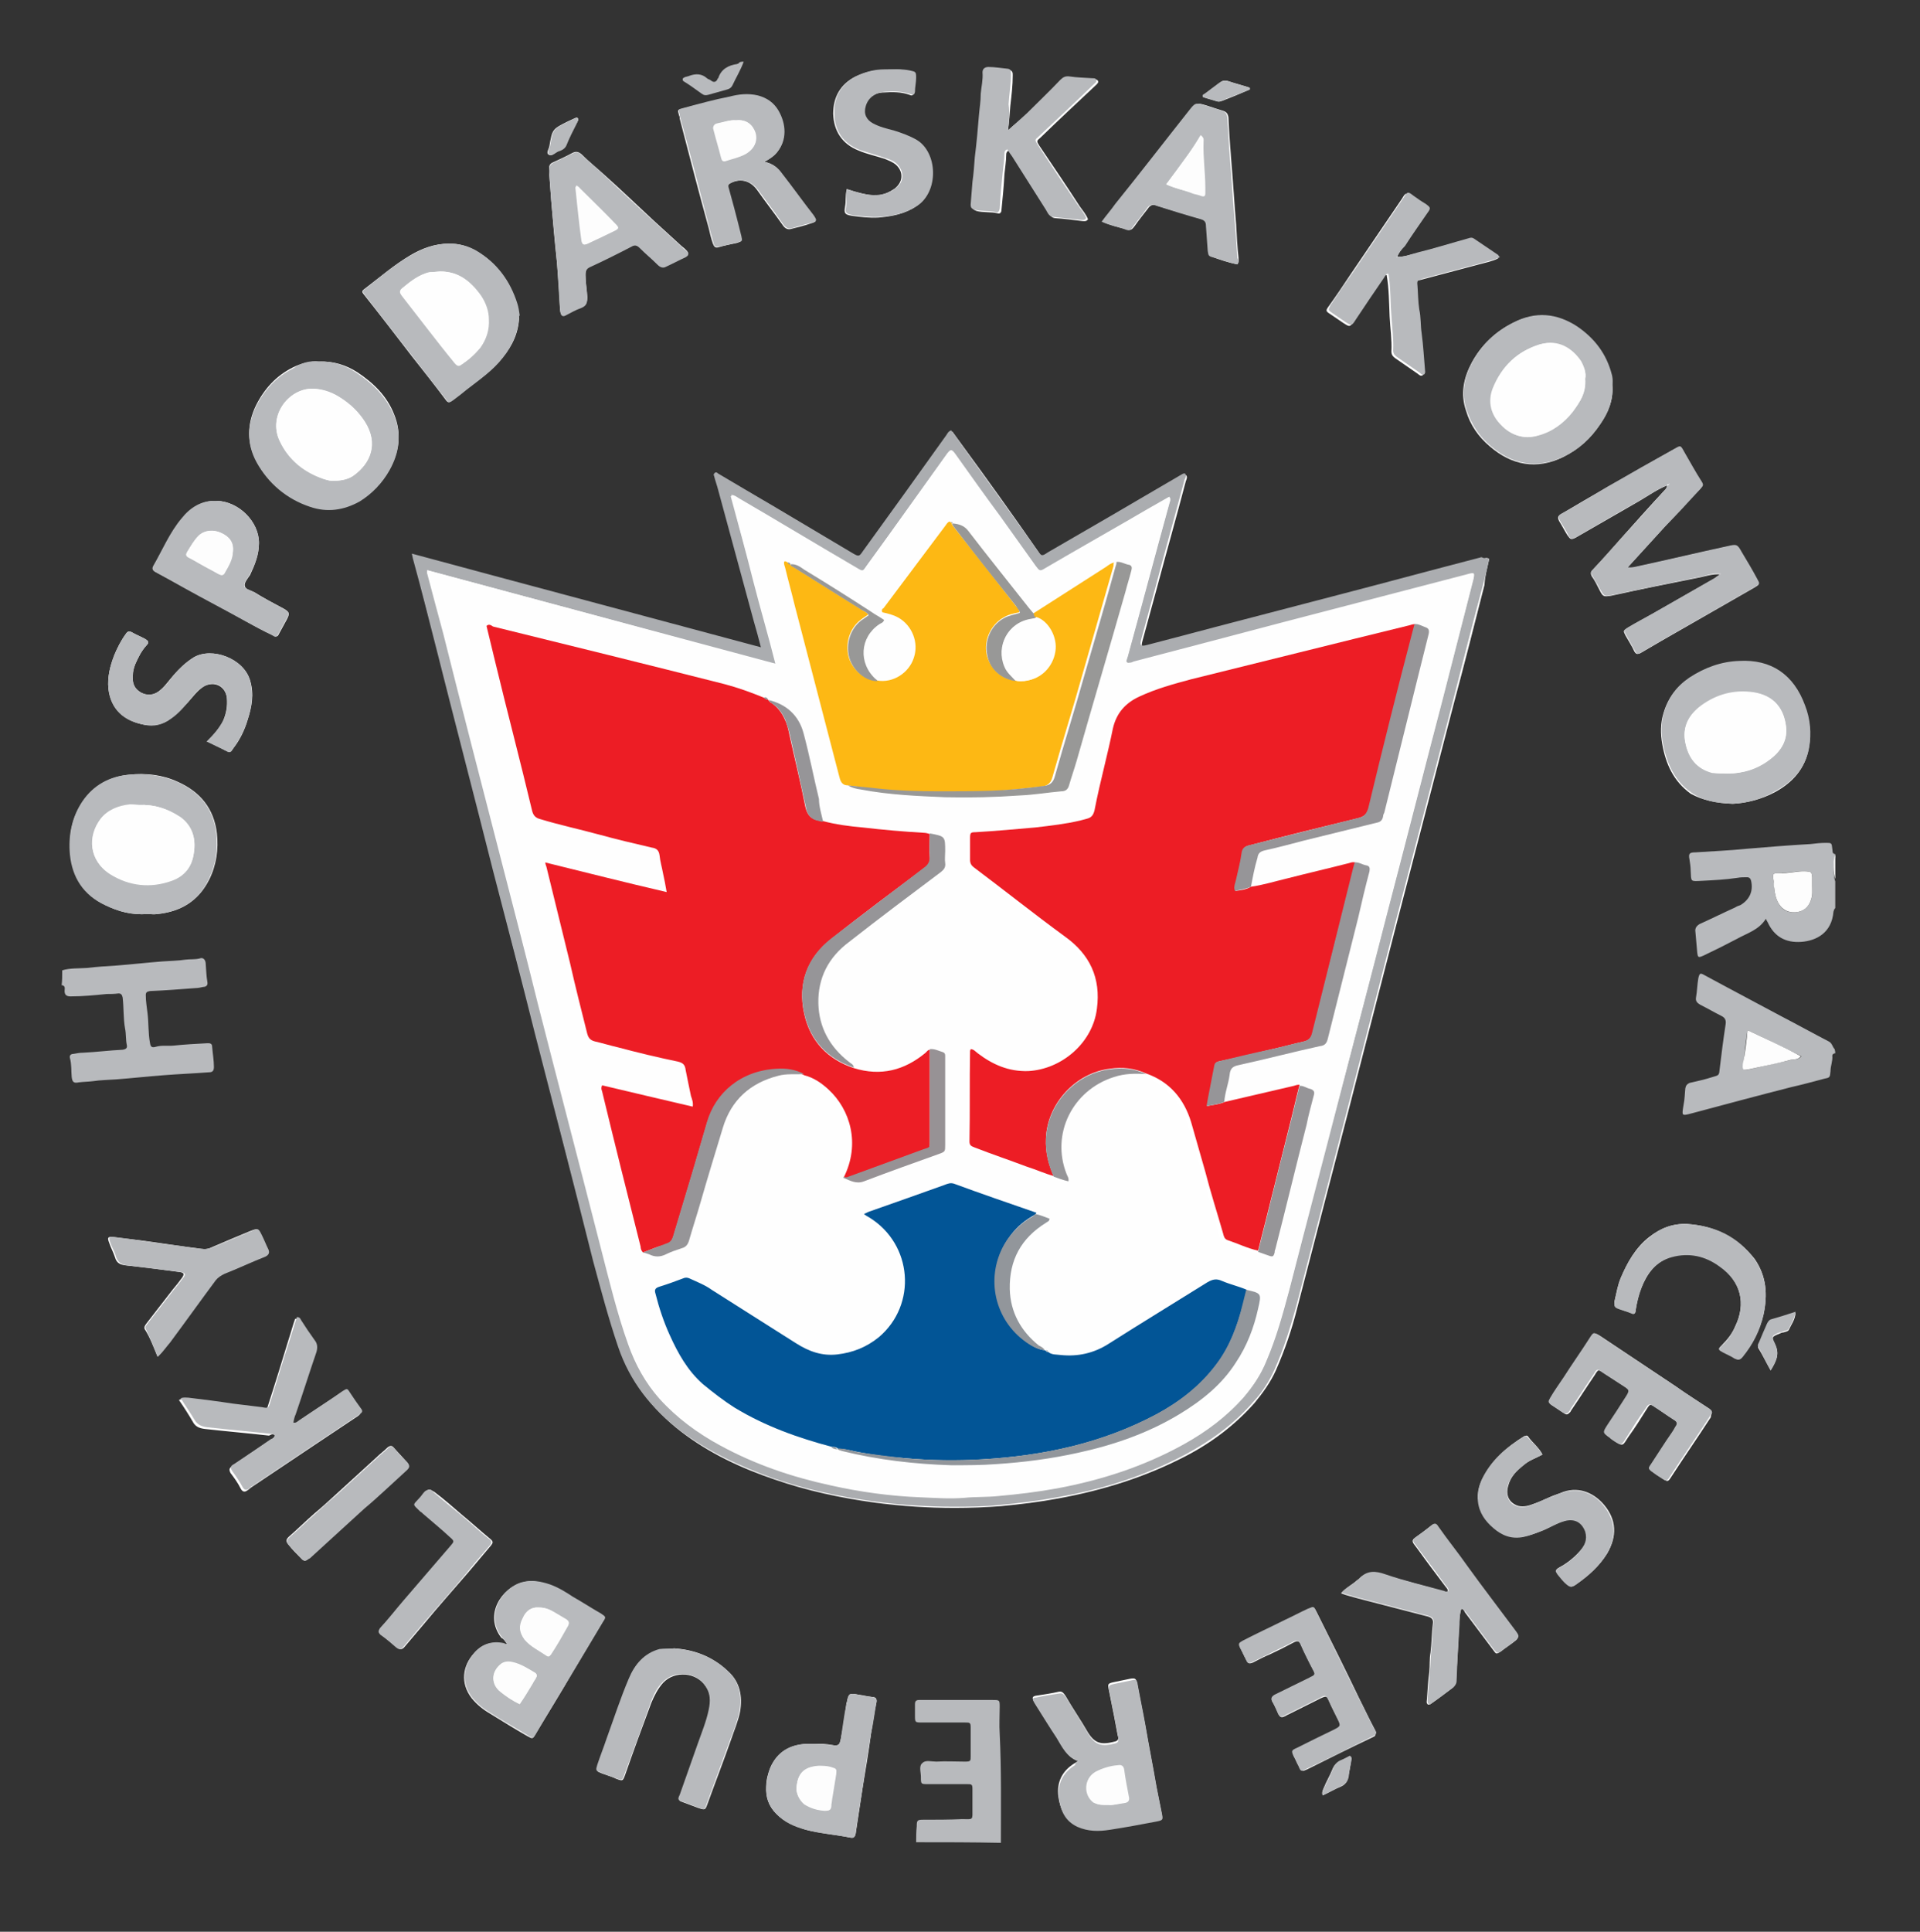 <?xml version="1.0" encoding="utf-8"?>
<!-- Generator: Adobe Illustrator 19.0.0, SVG Export Plug-In . SVG Version: 6.00 Build 0)  -->
<svg version="1.1" id="Vrstva_1" xmlns="http://www.w3.org/2000/svg" xmlns:xlink="http://www.w3.org/1999/xlink" x="0px" y="0px"
	 viewBox="0 0 324 325.9" style="enable-background:new 0 0 324 325.9;" xml:space="preserve">
<rect x="0" y="0" width="324" height="325.9" fill="#333333" stroke="none"/>
<style type="text/css">
	.st0{fill:#FFFFFF;}
	.st1{fill:#B8BABD;}
	.st2{fill:#ABADB0;}
	.st3{fill:#FDFDFD;}
	.st4{fill:#FEFEFE;}
	.st5{fill:#ED1D25;}
	.st6{fill:#025596;}
	.st7{fill:#FDB814;}
	.st8{fill:#969598;}
	.st9{fill:#989897;}
	.st10{fill:#92969B;}
	.st11{fill:#979295;}
</style>
<g>
	<path class="st0" d="M235.8,43.3L235.8,43.3c0.2-0.6,0.6-1.1,1-1.6c1.3-1.9,2.6-3.7,3.8-5.6c0.5-0.8,0.5-1-0.3-1.5
		c-0.7-0.5-1.4-1-2.1-1.4c-1-0.7-1-0.7-1.6,0.3c-2.9,4.3-5.8,8.5-8.7,12.8c-1.2,1.8-2.4,3.6-3.7,5.4c-0.5,0.7-0.5,0.8,0.3,1.3
		c0.7,0.5,1.5,1,2.2,1.5c1.1,0.7,1.1,0.7,1.8-0.4c1.6-2.3,3.2-4.7,4.8-7.1c0.2-0.3,0.3-0.6,0.7-0.6c0.4,2.3,0.4,4.7,0.5,7
		c0.1,2,0.4,3.9,0.3,5.9c0,0.5,0.2,0.8,0.6,1.1c1.3,0.9,2.6,1.8,3.9,2.7c0.2,0.2,0.5,0.4,0.8,0.2c0-0.1,0.1-0.2,0.1-0.3
		c-0.2-2.2-0.3-4.4-0.6-6.6c-0.2-1.3-0.1-2.7-0.4-4c-0.3-1.3-0.3-2.7-0.3-4c-0.1-1,0-1,0.9-1.2c3.3-0.9,6.5-1.7,9.8-2.6
		c1.1-0.3,2.2-0.5,3.2-1c-0.1-0.2-0.2-0.3-0.3-0.4c-1.3-0.9-2.7-1.8-4-2.7c-0.3-0.2-0.6-0.2-1-0.1c-2.9,0.8-5.7,1.6-8.6,2.4
		C238,42.9,237,43.4,235.8,43.3z M281.3,81.9L281.3,81.9c0.1,0.3-0.1,0.5-0.3,0.7c-2.6,2.8-5.1,5.6-7.6,8.4
		c-1.5,1.8-3.1,3.5-4.7,5.2c-0.3,0.3-0.3,0.6-0.1,1c0.5,0.7,0.9,1.5,1.3,2.3c0.6,1.2,0.7,1.2,2,1c5-1.1,10-2.1,15-3.1
		c1-0.2,2.1-0.6,3.4-0.5c-0.5,0.3-0.7,0.5-1,0.7c-3.5,2-7,4-10.5,6c-1.4,0.8-2.7,1.5-4.1,2.3c-0.8,0.5-0.8,0.5-0.4,1.3
		c0.5,0.9,1.1,1.8,1.5,2.7c0.3,0.5,0.5,0.5,1,0.3c1.2-0.7,2.4-1.4,3.6-2.1c5.2-3,10.5-6,15.7-9c0.8-0.5,0.9-0.5,0.3-1.4
		c-0.9-1.5-1.8-3-2.6-4.5c-0.7-1.3-0.9-1.3-2.2-1c-5.1,1.1-10.1,2.3-15.2,3.4c-0.5,0.1-1.1,0.3-1.8,0.2c2.1-2.3,4.2-4.6,6.2-6.8
		c2-2.2,4-4.4,6.1-6.5c0.3-0.4,0.4-0.6,0.2-1.1c-1-1.6-2-3.4-3-5.1c-0.6-1.1-0.6-1-1.6-0.5c-3.8,2.1-7.5,4.3-11.3,6.4
		c-2.6,1.5-5.2,3-7.7,4.5c-0.6,0.3-0.7,0.6-0.4,1.2c0.5,0.8,0.9,1.6,1.4,2.4c0.5,0.7,0.6,0.8,1.4,0.4c3.5-2,7.1-4.1,10.6-6.1
		C278.2,83.6,279.6,82.6,281.3,81.9z M251.3,94.3c-0.4-0.3-0.7-0.1-1.1,0c-8.1,2.1-16.2,4.3-24.3,6.4c-6.9,1.8-13.8,3.6-20.7,5.4
		c-3.8,1-7.7,2-11.4,3c-1.1,0.3-1.3,0.1-1-1c0.8-2.9,1.6-5.9,2.4-8.8c1.6-6,3.3-12,4.9-18.1c0.1-0.3,0.3-0.6,0.1-1
		c-0.3-0.1-0.5,0.1-0.7,0.2c-3.9,2.3-7.9,4.6-11.8,6.9c-3.6,2.1-7.1,4.2-10.7,6.2c-1.1,0.6-1.1,0.6-1.7-0.3
		C171,87,166.7,81,162.3,75c-0.5-0.7-1.1-1.5-1.6-2.2c-0.5,0.2-0.6,0.5-0.8,0.8c-4.7,6.5-9.4,13-14.1,19.6c-0.7,1-0.7,1-1.6,0.4
		c-6.1-3.6-12.3-7.3-18.4-10.9c-1.5-0.9-2.9-1.7-4.4-2.6c-0.2-0.1-0.4-0.2-0.6-0.1c-0.2,0.2-0.1,0.3-0.1,0.5
		c0.2,0.8,0.5,1.6,0.7,2.4c2,7.4,4,14.7,6,22.1c0.4,1.4,0.7,2.8,1.2,4.4c-19.7-5.3-39.3-10.5-58.9-15.8c0.1,0.6,0.2,1,0.3,1.3
		c1.2,4.7,2.4,9.5,3.7,14.2c3.2,12.7,6.5,25.3,9.7,38c2.3,9.2,4.7,18.4,7.1,27.6c3.2,12.8,6.5,25.5,9.8,38.3
		c1.2,4.8,2.6,9.7,4.2,14.4c2,5.7,5.6,10.4,10.4,14.1s10.2,6.2,15.8,8.1c5.5,1.9,11.1,3.1,16.9,3.9c4.5,0.6,9,0.9,13.5,0.9
		c2.6,0,5.2-0.1,7.8-0.3c3.2-0.3,6.5-0.7,9.7-1.3c7.6-1.4,14.7-3.6,21.6-7.2c4.4-2.3,8.2-5.2,11.5-8.9c1.4-1.7,2.7-3.5,3.6-5.5
		c1.5-3.4,2.7-6.9,3.6-10.5c2.9-11.2,5.8-22.4,8.7-33.5c2.6-10.1,5.2-20.2,7.8-30.3c3.3-12.7,6.6-25.4,9.9-38.1
		c1.8-6.7,3.5-13.4,5.2-20.1C250.6,97.1,251,95.7,251.3,94.3z M87.6,53.5c0-0.1,0-0.2,0-0.3c-0.1-0.7-0.2-1.3-0.4-2
		c-1.2-3.8-3.4-6.9-6.9-8.9c-1.4-0.8-2.9-1.2-4.5-1.2c-2.4,0-4.6,0.8-6.6,2c-2.7,1.6-5,3.6-7.5,5.5c-0.7,0.5-0.7,0.6-0.2,1.2
		c2.7,3.4,5.3,6.8,8,10.3c1.9,2.4,3.8,4.8,5.6,7.2c0.5,0.7,0.6,0.7,1.3,0.2c0.8-0.6,1.5-1.2,2.3-1.8c2.1-1.7,4.4-3.2,6.1-5.4
		C86.5,58.3,87.5,56.1,87.6,53.5z M292.4,135.6c2.2-0.1,4.8-0.7,7.2-2c2.9-1.6,5-3.9,5.6-7.3c0.5-2.4,0.2-4.8-0.7-7.1
		c-1.9-5.2-5.7-7.8-11.1-7.5c-3,0.2-5.8,1.1-8.4,2.8c-2.1,1.4-3.6,3.4-4.3,5.9c-0.5,1.6-0.5,3.4-0.2,5.1c0.6,3.4,1.9,6.3,4.8,8.4
		C287.3,135,289.6,135.5,292.4,135.6z M272.1,65.3c-0.1-0.7,0.1-1.3-0.2-2c-0.9-3.5-2.8-6.1-5.8-8.1c-3.5-2.3-7-2.6-10.8-0.7
		c-3,1.5-5.3,3.7-6.9,6.6c-1.4,2.6-2,5.3-1,8.2c0.7,2.4,2.1,4.4,4,6c3.7,3.2,7.9,4,12.4,1.8c2.6-1.3,4.6-3.1,6.2-5.5
		C271.4,69.6,272.2,67.6,272.1,65.3z M24.9,154.2c0.5,0,1.1,0.1,1.7,0c3.9-0.4,6.9-2.2,8.7-5.8c1.2-2.4,1.6-5.1,1.3-7.8
		c-0.5-4.2-2.8-7-6.6-8.7c-2.6-1.2-5.4-1.5-8.2-1.2c-3.2,0.3-5.9,1.8-7.8,4.5c-1.9,2.7-2.4,5.8-2.1,9c0.4,3.8,2.3,6.8,5.9,8.5
		C20,153.8,22.3,154.4,24.9,154.2z M53.8,61c-1.4-0.1-3,0.3-4.4,1c-2.8,1.4-4.8,3.6-6.2,6.4c-1.5,3.1-1.6,6.3,0.1,9.4
		c2,3.7,5.1,6.2,9,7.5c2.9,1,5.7,0.7,8.4-0.9c2.1-1.2,3.8-3,5-5.2c1.7-3,2.1-6.1,0.8-9.3c-1.2-3.1-3.5-5.3-6.2-7.1
		C58.4,61.6,56.3,60.9,53.8,61z M85.6,277.4c-0.4-0.1-0.5-0.1-0.7-0.1c-2-0.4-3.6,0.1-4.9,1.6c-1.9,2.1-2.4,5-0.4,7.6
		c0.9,1.1,1.9,1.9,3.1,2.6c2.1,1.3,4.2,2.6,6.3,3.8c0.9,0.5,0.9,0.5,1.4-0.4c2.1-3.5,4.3-7,6.3-10.5c1.6-2.7,3.3-5.5,4.9-8.2
		c0.6-1,0.6-1-0.3-1.5c-1.5-1-3.1-1.9-4.7-2.8c-1.3-0.7-2.5-1.6-3.9-2.1c-1.5-0.5-3-0.9-4.6-0.4c-3.4,0.9-6.5,5.4-3.5,9.3
		C85,276.5,85.2,276.8,85.6,277.4z M129,27.3c0.9-0.5,1.6-1,2.1-1.6c1.6-2,1.5-4.6,0.2-6.9c-0.7-1.4-1.9-2.2-3.5-2.6
		c-1.6-0.4-3.2-0.1-4.8,0.2c-2.6,0.6-5.1,1.2-7.7,1.9c-1,0.3-1,0.1-0.7,1.2c0.1,0.2,0.1,0.3,0.1,0.5c1.6,6.2,3.2,12.3,4.9,18.5
		c0.2,0.9,0.4,1.7,0.7,2.6c0.2,0.5,0.4,0.8,1,0.6c1-0.3,2-0.5,3-0.7c0.9-0.3,0.9-0.3,0.7-1.1c-0.4-1.5-0.8-3.1-1.2-4.7
		c-0.3-1.1-0.6-2.2-0.9-3.3c-0.1-0.3-0.2-0.6,0.2-0.9c1.7-1,3.5-0.6,4.7,1.1c1.4,2,2.9,3.9,4.3,5.9c0.4,0.6,0.9,0.8,1.5,0.6
		c1.1-0.3,2.1-0.5,3.2-0.9c1-0.3,1.1-0.4,0.4-1.3c-1.8-2.3-3.5-4.7-5.3-7C131.3,28.3,130.4,27.6,129,27.3z M181.9,297.1
		c-0.3,0.2-0.4,0.3-0.6,0.4c-2.1,1.3-3,3.2-2.7,5.6c0.3,2.1,1.1,3.8,3.1,4.8c1.8,0.8,3.7,0.7,5.5,0.5c2.7-0.4,5.3-0.9,7.9-1.4
		c0.9-0.2,1-0.3,0.9-1.2c-0.3-1.5-0.6-3-0.9-4.5c-0.6-3.5-1.3-7-1.9-10.5c-0.4-2.2-0.9-4.5-1.3-6.8c-0.2-0.8-0.3-0.9-1.1-0.8
		c-1,0.2-1.9,0.4-2.9,0.6c-0.9,0.2-1,0.3-0.8,1.2c0.3,1.5,0.6,3,0.9,4.5c0.2,1.1,0.4,2.2,0.6,3.2c0.1,0.4,0.3,0.9-0.4,1.1
		c-2.3,0.6-3.4,0.4-4.6-1.5c-1.2-2.1-2.6-4.1-3.8-6.2c-0.3-0.4-0.5-0.8-1.1-0.7c-1.3,0.3-2.7,0.5-4,0.7c-0.4,0.1-0.5,0.3-0.4,0.6
		c0.1,0.3,0.3,0.5,0.4,0.7c1.2,1.8,2.3,3.7,3.5,5.5C179.3,294.7,180,296.4,181.9,297.1z M46.4,242.2c-0.2,0.5-0.6,0.6-1,0.9
		c-2.1,1.4-4.2,2.8-6.2,4.2c-0.5,0.4-0.6,0.6-0.3,1.2c0.6,0.8,1.2,1.6,1.7,2.6c0.3,0.6,0.7,0.7,1.2,0.3c0.2-0.1,0.4-0.3,0.5-0.4
		c3.6-2.4,7.3-4.9,10.9-7.3c2.4-1.6,4.8-3.2,7.2-4.8c0.4-0.3,0.6-0.5,0.2-1c-0.6-0.9-1.2-1.8-1.8-2.6c-0.5-0.8-0.6-0.8-1.3-0.3
		c-2.4,1.6-4.9,3.2-7.3,4.9c-0.3,0.2-0.5,0.4-1,0.4c0.2-0.5,0.3-1,0.4-1.4c1.2-3.5,2.3-7,3.5-10.5c0.3-0.7,0.2-1.4-0.3-2
		c-0.8-1.1-1.5-2.2-2.3-3.4c-0.2-0.2-0.3-0.6-0.7-0.5c-0.4,1.1-0.7,2.3-1.1,3.5c-1.1,3.6-2.2,7.2-3.4,10.9c-0.3,1-0.3,1-1.4,0.8
		c-1.6-0.2-3.3-0.4-4.9-0.6c-2.5-0.3-4.9-0.6-7.5-1c-0.4-0.1-0.8-0.2-1.3,0.1c0.9,1.3,1.6,2.4,2.3,3.6c0.5,1,1.3,1.2,2.3,1.3
		c3.6,0.4,7.1,0.7,10.6,1.1C45.9,241.9,46.2,241.9,46.4,242.2z M246.6,271.4c0.4,0.1,0.5,0.4,0.6,0.6c1.6,2.1,3.2,4.3,4.8,6.4
		c0.5,0.7,0.5,0.7,1.3,0.2c0.6-0.5,1.3-1,1.9-1.4c1.2-0.9,1.2-0.9,0.3-2.2c-2.6-3.6-5.3-7.1-7.9-10.6c-1.6-2.2-3.4-4.5-5-6.8
		c-0.4-0.5-0.6-0.6-1.1-0.2c-0.9,0.7-1.8,1.4-2.8,2.1c-0.4,0.3-0.4,0.6-0.1,1c0.2,0.3,0.4,0.5,0.6,0.8c1.5,2.1,3.1,4.2,4.6,6.2
		c0.2,0.3,0.6,0.6,0.5,1c-0.3,0.2-0.5,0.1-0.7,0c-3.3-1-6.7-1.8-9.9-2.8c-1.6-0.5-3.1-0.7-4.4,0.7c-0.1,0.1-0.3,0.2-0.4,0.3
		c-0.8,0.7-1.8,1.2-2.6,2.1c1,0.4,2,0.6,3,0.9c3.9,1,7.7,2,11.6,3c0.7,0.2,1,0.5,0.9,1.2c-0.2,1.6-0.2,3.3-0.4,4.9
		c-0.2,1.1-0.1,2.1-0.2,3.2c-0.2,1.5-0.3,3-0.4,4.6c0,0.3-0.2,0.7,0.2,1c0.1-0.1,0.3,0,0.4-0.1c1.3-0.9,2.6-1.9,3.8-2.8
		c0.3-0.3,0.5-0.6,0.5-1c0.2-3.2,0.4-6.4,0.5-9.6C246.3,273.1,246.3,272.3,246.6,271.4z M170.1,22c0.2-1.6,0.3-2.9,0.4-4.2
		c0.2-1.7,0.4-3.4,0.4-5.1c0-0.4,0-0.7-0.5-0.9c-1.1-0.1-2.2-0.3-3.3-0.3c-0.6,0-1,0.2-1,0.9c0.1,1.2-0.3,2.3-0.3,3.6
		c-0.1,1.2-0.2,2.3-0.3,3.6c-0.2,2.3-0.5,4.7-0.7,7.1c-0.2,1.4-0.3,2.8-0.4,4.2c-0.1,1.3-0.2,2.6-0.3,3.8c-0.1,0.5,0.2,0.7,0.7,0.9
		c1.2,0.3,2.4,0.1,3.6,0.4c0.4,0.1,0.6-0.2,0.6-0.6c0.2-2,0.4-4,0.5-6c0.1-1.1,0.3-2.2,0.3-3.3c0-0.3,0.1-0.6,0.5-0.7
		c0.3,0.4,0.5,0.7,0.8,1.2c1.9,3,3.8,6.1,5.7,9c0.3,0.5,0.5,1.1,1.2,1.2c1.5,0.1,3.1,0.3,4.7,0.5c0.3,0,0.6,0.1,0.9-0.3
		c-0.3-0.8-0.9-1.5-1.4-2.2c-2.2-3.4-4.5-6.8-6.8-10.2c-0.5-0.8-0.5-0.8,0.2-1.4c3.1-3,6.3-6,9.4-8.9c0.2-0.2,0.4-0.4,0.3-0.6
		c-0.1-0.3-0.4-0.3-0.6-0.3c-1.3-0.1-2.7-0.1-3.9-0.3c-0.7-0.1-1.2,0.1-1.6,0.6c-1.9,1.9-3.7,3.7-5.6,5.6
		C172.4,20,171.3,20.9,170.1,22z M208.8,44.6c0.3-0.4,0.2-0.7,0.2-1.1c-0.2-1.9-0.3-3.7-0.4-5.6c-0.3-3.5-0.5-7-0.8-10.5
		c-0.2-2.6-0.4-5.1-0.5-7.6c-0.1-0.6-0.3-0.9-0.9-1.1c-1-0.3-1.9-0.6-2.8-0.9c-1.7-0.5-1.7-0.5-2.8,0.9c-4.2,5.2-8.2,10.4-12.4,15.7
		c-0.8,1-1.5,2-2.3,3c1.2,0.6,2.5,0.9,3.7,1.2c1,0.3,1.1,0.3,1.7-0.5c0.7-1,1.5-2,2.2-2.9c0.4-0.6,0.9-0.8,1.6-0.5
		c2.5,0.8,5,1.5,7.6,2.3c0.6,0.2,0.8,0.5,0.8,1.1c0.1,1.4,0.2,2.8,0.3,4.2c0,0.4,0,0.8,0.5,1C205.8,43.8,207.3,44.3,208.8,44.6z
		 M113.8,278.1c-1,0.1-1.8,0.1-2.4,0.2c-2.7,0.7-4.3,2.6-5.2,5c-1.3,3.3-2.4,6.6-3.7,10c-0.5,1.5-1.1,3-1.6,4.5
		c-0.3,1-0.3,1,0.7,1.4c0.8,0.3,1.6,0.5,2.4,0.9c1.1,0.4,1.1,0.4,1.5-0.7c1.4-4,2.9-8.1,4.4-12.1c0.5-1.2,1.1-2.4,2-3.4
		c2-2.1,5.6-1.8,7.2,0.6c0.9,1.3,0.9,2.6,0.6,4c-0.4,2.1-1.2,4-1.9,5.9c-1,2.8-2,5.7-3,8.5c-0.3,0.9-0.3,0.9,0.6,1.2
		c0.8,0.3,1.6,0.6,2.4,0.9c1.2,0.4,1.2,0.4,1.6-0.7c1.3-3.6,2.7-7.2,4-10.9c0.5-1.5,1.2-3.1,1.5-4.7c0.4-2.5,0-4.9-2-6.7
		C120.2,279.4,117,278.3,113.8,278.1z M92.7,29.5c0.1,1.3,0.2,2.7,0.3,4.1c0.3,3.6,0.6,7.2,1,10.8c0.2,2.6,0.4,5.2,0.5,7.7
		c0,0.2,0.1,0.4,0.1,0.6c0.1,0.5,0.4,0.7,0.9,0.4c0.9-0.4,1.6-0.9,2.5-1.2c0.9-0.3,1.1-0.9,1.1-1.8c-0.1-1.3-0.3-2.5-0.3-3.8
		c0-0.6,0.2-1,0.7-1.3c2.4-1.1,4.7-2.3,7.1-3.5c0.5-0.3,0.9-0.2,1.3,0.2c1,1,2.1,1.9,3.1,2.9c0.4,0.4,0.8,0.6,1.4,0.3
		c1.1-0.6,2.2-1.1,3.3-1.6c0.5-0.3,0.6-0.5,0.2-1c-0.3-0.3-0.5-0.5-0.9-0.8c-1.5-1.4-3.1-2.8-4.6-4.2c-2.8-2.6-5.5-5.2-8.3-7.7
		c-1.3-1.2-2.7-2.3-4-3.6c-0.5-0.4-0.9-0.5-1.5-0.2c-1.1,0.6-2.2,1.1-3.3,1.6c-0.5,0.2-0.7,0.6-0.6,1.1
		C92.8,28.9,92.7,29.2,92.7,29.5z M232.2,292.2c-0.1-0.2-0.2-0.4-0.3-0.6c-0.9-1.7-1.7-3.4-2.6-5.2c-2.3-4.8-4.7-9.6-7.1-14.4
		c-0.5-1-0.5-1-1.4-0.5c-1.3,0.6-2.6,1.2-3.9,1.9c-2.3,1.2-4.7,2.3-7.1,3.5c-0.7,0.4-0.8,0.5-0.4,1.3c0.3,0.6,0.6,1.3,1,2
		c0.2,0.5,0.5,0.5,1,0.3c1-0.5,1.9-1,2.9-1.4c1.3-0.6,2.7-1.3,4-2c0.5-0.3,1-0.3,1.2,0.3c0.7,1.6,1.5,3.1,2.3,4.7
		c0.2,0.4,0.1,0.6-0.3,0.8c-0.3,0.1-0.5,0.3-0.8,0.4c-1.8,0.9-3.7,1.8-5.5,2.7c-0.6,0.3-0.8,0.6-0.4,1.2c0.4,0.7,0.7,1.4,1,2.1
		c0.2,0.4,0.5,0.5,0.9,0.3c0.3-0.1,0.5-0.3,0.8-0.4c1.8-0.9,3.6-1.8,5.4-2.7c0.9-0.4,1-0.4,1.4,0.5c0.4,1,0.9,1.9,1.4,2.9
		c0.7,1.4,0.7,1.4-0.7,2.1c-2,1-4,2-6.1,3c-0.9,0.4-0.9,0.5-0.5,1.4c0.3,0.5,0.5,1.1,0.8,1.6c0.5,0.9,0.5,0.9,1.4,0.5
		c3.6-1.8,7.2-3.6,10.8-5.3c0.2-0.1,0.4-0.2,0.6-0.3C232.1,292.7,232.2,292.5,232.2,292.2z M288.9,238.3c-0.1-0.4-0.4-0.6-0.7-0.8
		c-1.8-1.2-3.6-2.3-5.4-3.6c-4.2-2.8-8.4-5.6-12.6-8.4c-1.1-0.7-1.1-0.7-1.8,0.4c-1.4,2.2-2.9,4.3-4.3,6.5c-0.8,1.2-1.6,2.3-2.3,3.5
		c-0.5,0.7-0.4,0.9,0.3,1.3c0.6,0.4,1.2,0.8,1.8,1.2c0.5,0.4,0.7,0.2,1.1-0.2c0.1-0.2,0.2-0.4,0.3-0.5c1.3-1.9,2.5-3.8,3.8-5.7
		c0.6-1,0.6-1,1.6-0.3c1.1,0.7,2.3,1.5,3.4,2.2c1.2,0.8,1.2,0.8,0.4,1.9c-1,1.5-2,3-3,4.6c-0.9,1.4-0.9,1.4,0.4,2.3
		c0.1,0.1,0.2,0.1,0.2,0.2c1.9,1.3,1.7,1,2.7-0.5c1.1-1.5,2.1-3.1,3.1-4.7c0.5-0.8,0.6-0.9,1.4-0.3c1.1,0.7,2.2,1.5,3.3,2.2
		c0.6,0.4,0.7,0.7,0.3,1.2c-0.2,0.3-0.4,0.6-0.6,1c-1.2,1.8-2.3,3.6-3.5,5.3c-0.5,0.7-0.5,0.9,0.2,1.3c0.5,0.4,1.1,0.7,1.6,1.1
		c0.8,0.5,0.9,0.5,1.4-0.3c2.2-3.4,4.5-6.7,6.7-10.1C288.7,238.8,288.8,238.6,288.9,238.3z M43.7,91.6c0-3.6-3.4-7-7.1-7.1
		c-2.5-0.1-4.4,1.2-5.9,3c-2,2.4-3.1,5.2-4.7,7.9c-0.3,0.5-0.2,0.9,0.3,1.1c1.6,0.9,3.3,1.8,4.9,2.7c3.4,1.9,6.9,3.7,10.3,5.6
		c1.4,0.8,2.9,1.6,4.4,2.3c0.9,0.4,0.9,0.4,1.3-0.4c0.4-0.7,0.8-1.5,1.2-2.2c0.5-1,0.5-1.2-0.5-1.8c-1.7-0.9-3.4-1.8-5-2.8
		c-0.6-0.3-1.5-0.4-1.6-1.1c-0.1-0.5,0.5-1.2,0.9-1.8C43,95.3,43.7,93.6,43.7,91.6z M137.4,294.2c-0.4,0-0.9,0-1.3,0
		c-2.8,0.2-4.9,1.3-6.1,4c-0.4,1-0.7,2.1-0.7,3.2c-0.1,1.8,0.4,3.3,1.7,4.6c1.4,1.4,3.1,2.1,5,2.7c2.4,0.6,4.9,0.8,7.4,1.3
		c0.6,0.1,0.9-0.1,1-0.7c0.4-2.7,0.8-5.3,1.2-7.9c0.5-3,1-6,1.4-9c0.3-1.7,0.5-3.4,0.9-5.2c0.1-0.6-0.1-0.9-0.7-0.9
		c-0.8-0.1-1.6-0.3-2.4-0.4c-1.5-0.3-1.6-0.2-1.9,1.3c-0.1,0.2-0.1,0.3-0.1,0.5c-0.3,1.9-0.5,3.8-0.9,5.6c-0.2,1.1-0.4,1.3-1.5,1.1
		C139.5,294.2,138.5,294.2,137.4,294.2z M34.9,125.1c1.2,0.5,2.2,1,3.1,1.5c0.9,0.4,0.9,0.4,1.4-0.4c1.1-1.4,1.9-3.1,2.4-4.8
		c0.7-2.2,1.1-4.3,0.4-6.6c-1.1-3.7-6.4-5.7-9.5-3.9c-1.3,0.8-2.4,1.9-3.4,3c-0.9,1-1.5,2-2.6,2.8c-0.9,0.6-1.8,0.7-2.8,0.2
		c-0.9-0.5-1.5-1.2-1.5-2.3c-0.1-0.9,0.1-1.7,0.4-2.5c0.5-1.1,1-2.2,1.9-3.2c0.5-0.5,0.4-0.7-0.2-1.1c-0.7-0.4-1.5-0.7-2.2-1.1
		c-0.5-0.3-0.8-0.2-1.1,0.3c-0.8,1.1-1.4,2.3-1.9,3.5c-0.7,1.8-1.2,3.7-1,5.7c0.4,3.5,2.7,5.3,5.7,6c1.4,0.3,2.9,0.2,4.3-0.6
		c1.3-0.9,2.3-2,3.4-3.1c0.9-1,1.6-2,2.7-2.7c1.8-1,3.7,0,3.9,2c0.1,1.3-0.1,2.5-0.6,3.7C37.1,122.9,36.1,123.9,34.9,125.1z
		 M260.3,245.4c-0.6-1.2-1.7-2-2.4-3c-0.2-0.3-0.4-0.2-0.7-0.1c-2.9,1.8-5.4,4-7,7.1c-0.6,1.2-0.9,2.4-0.7,3.8
		c0.2,1.9,1.2,3.3,2.6,4.5c1.4,1.3,3.1,1.9,5.1,1.5c1-0.2,1.9-0.5,2.8-0.9c1.4-0.5,2.7-1.4,4.2-1.8c1.6-0.4,2.8,0.2,3.4,1.8
		c0.5,1.3-0.1,2.4-1,3.4c-1,1.1-2.1,2-3.4,2.7c-0.7,0.4-0.7,0.5-0.3,1.1c0.4,0.5,0.9,1.1,1.3,1.5c0.7,0.8,1,0.9,1.9,0.2
		c2-1.4,3.8-3,5.1-5.1c1.7-2.9,1.6-5.7-0.5-8.2c-1.5-1.8-4-3.2-6.9-2.2c-0.7,0.3-1.4,0.5-2.1,0.8c-1.1,0.5-2.2,1-3.4,1.4
		c-0.9,0.3-1.9,0.4-2.7-0.1c-1.1-0.6-1.5-1.8-1.1-3.1c0.4-1.6,1.5-2.7,2.7-3.6C258,246.4,259.2,246,260.3,245.4z M142.9,31.9
		c-0.3,1.1-0.1,2.1-0.3,3c-0.2,1.1,0,1.3,1.1,1.5c1.5,0.2,3,0.4,4.6,0.3c2.2-0.2,4.4-0.6,6.3-1.9c3.8-2.4,3.5-8.9-0.1-11.1
		c-1.2-0.7-2.5-1.2-3.9-1.6c-1.2-0.3-2.4-0.6-3.5-1.2c-1.2-0.6-1.5-1.6-1.2-2.9c0.4-1.5,1.6-2.4,3.3-2.4c1.4-0.1,2.9-0.1,4.3,0.4
		c0.4,0.2,0.6,0.1,0.7-0.4c0.1-0.8,0.2-1.6,0.2-2.4c0-1-0.1-1-1-1.2c-1.4-0.4-2.9-0.2-4.3-0.2c-1.6,0-3.2,0.4-4.7,1.1
		c-2.6,1.3-3.8,3.5-3.8,6.3c0.1,2.9,1.5,5.1,4.3,6.2c1.4,0.6,2.9,0.9,4.4,1.4c0.7,0.3,1.3,0.5,1.9,1c1.3,1.2,1.2,2.9-0.2,4
		c-1,0.7-2,1.1-3.2,1.2C146.3,32.9,144.7,32.5,142.9,31.9z M284.7,206.5c-2.4-0.1-4.5,0.7-6.4,2.2c-2.3,1.8-3.7,4.3-4.8,6.9
		c-0.5,1.2-0.7,2.4-1,3.7c-0.2,0.9-0.1,1.1,0.8,1.5c0.7,0.3,1.3,0.5,2,0.7c0.5,0.2,0.7,0.1,0.7-0.4c0.2-1.3,0.5-2.7,1-3.9
		c1-2.4,2.4-4.4,5.1-5.2c2.9-0.9,5.7-0.1,8.1,1.6c3.6,2.6,4.5,6.3,2.6,10.2c-0.5,1.2-1.3,2.2-2.2,3.1c-0.7,0.7-0.7,0.7,0.2,1.2
		c0.6,0.4,1.3,0.6,1.9,1c0.6,0.4,1,0.3,1.4-0.3c1.7-2.1,2.9-4.5,3.5-7.1c0.7-3.3,0.5-6.4-1.5-9.3
		C293.2,208.7,289.3,206.8,284.7,206.5z M26.6,228.9c0.9-0.9,1.3-1.6,1.9-2.4c2.6-3.5,5.1-7,7.7-10.5c0.4-0.5,0.9-0.9,1.5-1.1
		c2.3-0.9,4.6-2,6.9-2.9c0.6-0.3,0.7-0.6,0.5-1.2c-0.3-0.9-0.7-1.6-1.1-2.4c-0.5-1.2-0.5-1.2-1.8-0.7c-2.2,0.9-4.3,1.8-6.4,2.7
		c-0.6,0.3-1.1,0.4-1.8,0.3c-1.2-0.2-2.4-0.3-3.7-0.5c-2.9-0.4-5.9-0.9-8.8-1.2c-0.8-0.1-1.6-0.2-2.4-0.3c-0.9-0.1-1,0.1-0.7,0.9
		c0.3,0.9,0.7,1.6,1,2.5c0.3,1.1,1,1.3,2,1.4c3,0.3,6,0.7,8.9,1.1c0.7,0.1,0.9,0.3,0.4,1s-1,1.3-1.5,1.9c-1.5,1.9-3,3.9-4.5,5.8
		c-0.2,0.3-0.4,0.5-0.3,0.9C25.3,225.6,25.9,227.2,26.6,228.9z M72.5,251.3c-0.3,0-0.4,0.2-0.6,0.3c-0.3,0.4-0.6,0.8-1,1.2
		c-1.1,1.2-1.2,1,0.2,2.2c0.2,0.2,0.3,0.3,0.5,0.4c1.5,1.3,3.1,2.7,4.6,4c0.7,0.6,0.6,0.7,0.1,1.3c-2.7,3.1-5.3,6.2-8,9.3
		c-1.3,1.6-2.7,3.2-4,4.7c-0.4,0.4-0.4,0.7,0.1,1.1c0.9,0.7,1.7,1.4,2.6,2.1c0.5,0.5,0.9,0.4,1.3-0.1c1.1-1.3,2.2-2.6,3.3-3.9
		c2.4-2.9,4.9-5.7,7.4-8.6c1.3-1.5,2.5-3,3.8-4.5c0.4-0.5,0.5-0.7-0.1-1.2c-1.6-1.3-3.1-2.7-4.7-4c-1.5-1.3-3.1-2.7-4.7-3.9
		C72.9,251.5,72.7,251.3,72.5,251.3z M51.4,263.3c0.4,0,0.6-0.3,0.8-0.5c3.1-2.8,6.1-5.6,9.2-8.4c1.2-1.1,2.3-2.1,3.5-3.1
		c1.2-1.1,2.4-2.2,3.7-3.4c0.4-0.4,0.5-0.7,0.1-1.2c-0.7-0.8-1.5-1.6-2.2-2.4c-0.3-0.4-0.6-0.5-1.1-0.1c-0.6,0.6-1.3,1.1-1.9,1.7
		c-2.3,2.1-4.6,4.2-6.9,6.3c-1.2,1.1-2.3,2.1-3.5,3.1c-1.5,1.3-2.9,2.7-4.4,4c-0.4,0.4-0.5,0.7-0.1,1.2c0.7,0.9,1.5,1.7,2.3,2.5
		C51.1,263.2,51.3,263.3,51.4,263.3z M298.8,231.2c0.9-1.5,1.6-2.8,0.7-4.4c-0.6-1.2-0.5-1.3,0.8-1.8c0.2-0.1,0.4-0.2,0.6-0.2
		c0.4-0.1,0.9-0.2,1-0.5c0.4-0.9,1-1.6,1.1-2.8c-1.5,0.4-2.9,0.9-4.2,1.3c-0.4,0.1-0.6,0.5-0.7,0.9c-0.4,1-0.8,1.9-1.2,2.8
		c-0.1,0.3-0.3,0.5-0.2,0.9C297.4,228.5,298,229.8,298.8,231.2z M223.2,302.9c1.1-0.5,2.1-1.1,3.1-1.5c0.7-0.3,1.1-0.9,1.2-1.6
		c0.2-1,0.4-1.9,0.5-2.9c0.1-0.2,0.1-0.4-0.3-0.6c-0.4,0.2-0.9,0.5-1.4,0.7c-0.7,0.3-1.2,0.8-1.5,1.6c-0.4,1-1,2-1.4,3
		C223.3,301.9,223,302.3,223.2,302.9z M210.9,15.1c0-0.1,0-0.2,0-0.3c-1.2-0.4-2.4-0.7-3.6-1.1c-0.6-0.2-1.1-0.1-1.5,0.3
		c-0.8,0.6-1.6,1.2-2.4,1.8c-0.2,0.2-0.5,0.3-0.3,0.6c0.7,0.2,1.3,0.4,2,0.6c0.3,0.1,0.5,0.2,0.9,0.1
		C207.6,16.5,209.3,15.8,210.9,15.1z M97.6,20.2c-0.1-0.4-0.2-0.4-0.5-0.3c-0.4,0.2-0.9,0.4-1.3,0.6c-2.6,1.3-2.6,1.3-3.1,4.2
		c-0.1,0.5-0.6,1.1-0.1,1.4c0.4,0.3,1-0.2,1.4-0.5c0.5-0.3,1.2-0.4,1.5-1.1c0.5-1.2,1.1-2.4,1.7-3.6C97.4,20.7,97.5,20.4,97.6,20.2z
		"/>
	<path class="st1" d="M309.7,153.2c-0.2,0.2-0.2,0.3-0.3,0.6c-0.3,3.6-2.9,4.9-5.4,5.1c-2.7,0.2-4.6-0.9-5.7-3.3
		c-0.1-0.2-0.2-0.3-0.3-0.6c-1.2,1.9-3.1,2.4-4.9,3.4c-1.9,1-3.7,1.9-5.6,2.8c-0.9,0.4-1,0.4-1.1-0.6c-0.1-1.1-0.2-2.3-0.3-3.4
		c-0.1-0.6,0.2-1,0.7-1.3c2-0.9,4-1.9,6-2.8c0.3-0.2,0.6-0.3,0.9-0.4c1.5-0.9,2.2-2.3,1.8-4.1c-0.1-0.4-0.3-0.6-0.7-0.6
		c-0.5,0-1.1,0-1.6,0.1c-2,0.3-4,0.4-6,0.5c-2,0.1-1.8,0.2-1.9-1.7c0-0.6-0.1-1.3-0.2-1.9c-0.2-1,0-1.2,1-1.2
		c2.9-0.2,5.7-0.3,8.6-0.6c3.6-0.3,7.2-0.6,10.8-0.8c0.9-0.1,1.7-0.2,2.6-0.2c1,0,1,0,1.1,1c0.1,0.4-0.1,0.8,0.5,0.9
		c0,0.2,0,0.3,0,0.5c-0.4,0.9-0.4,3,0,4.1C309.7,149.9,309.7,151.6,309.7,153.2z M305.8,149.5c0-0.5,0-1,0-1.5c-0.1-0.9-0.1-0.9-1-1
		c-1.5-0.1-2.9,0.3-4.5,0.3c-1.2,0-1.2,0.1-1,1.3c0.1,0.4,0.1,0.7,0.1,1.2c0.1,1,0.3,1.9,0.8,2.7c0.6,1.1,1.6,1.5,2.8,1.4
		c1.3-0.1,2.2-0.8,2.6-2.1C305.9,151.1,305.8,150.3,305.8,149.5z"/>
	<path class="st1" d="M10.5,163.7c1.3-0.4,2.8-0.3,4.2-0.4c1.6-0.2,3.3-0.3,4.9-0.4c2.6-0.2,5.2-0.5,7.8-0.7
		c1.3-0.1,2.6-0.1,3.9-0.3c0.8-0.1,1.6,0,2.4-0.2c0.5-0.2,0.9,0.1,1,0.7c0.1,1.1,0.1,2.2,0.3,3.3c0.1,0.5-0.2,0.8-0.7,0.8
		c-0.4,0.1-0.9,0.2-1.3,0.2c-2.6,0.2-5.2,0.4-7.7,0.5c-0.5,0.1-0.7,0.2-0.7,0.7c0,1.1,0.2,2.1,0.3,3.1c0.2,1.6,0.1,3.3,0.4,4.9
		c0.1,0.7,0.3,0.9,1,0.7c1-0.3,2-0.1,3-0.2c1.9-0.2,3.8-0.3,5.7-0.4c0.4,0,0.8,0,0.8,0.6c0.1,1.2,0.3,2.3,0.3,3.4
		c0,0.6-0.2,0.9-0.8,0.9c-2.6,0.2-5.2,0.3-7.7,0.5c-2.7,0.2-5.3,0.5-8,0.7c-1.3,0.1-2.6,0.1-3.9,0.3c-0.8,0.1-1.6,0.1-2.4,0.2
		c-0.9,0.2-1.1-0.1-1.2-0.9c-0.1-1.1,0-2.1-0.3-3.2c-0.1-0.4,0.1-0.7,0.6-0.7c0.5-0.1,1.1-0.2,1.6-0.2c2.2-0.1,4.5-0.4,6.7-0.5
		c0.6-0.1,0.8-0.3,0.7-0.8c-0.2-0.9-0.1-1.9-0.3-2.8c-0.3-1.7-0.2-3.5-0.4-5.2c-0.1-0.4-0.2-0.7-0.7-0.7c-0.7,0.1-1.4,0.1-2,0.1
		c-2,0.2-4,0.4-6.1,0.4c-0.6,0-1-0.2-1-0.9c0-0.4,0.2-0.9-0.5-1C10.5,165.5,10.5,164.6,10.5,163.7z"/>
	<path class="st1" d="M309.7,177.7c-0.3,0-0.5,0.2-0.5,0.4c0.1,0.9-0.3,1.7-0.3,2.6c-0.1,1.1-0.1,1.1-1.1,1.3
		c-1.9,0.5-3.7,1-5.5,1.4c-5.5,1.4-11.1,2.9-16.7,4.4c-1.9,0.5-1.8,0.5-1.5-1.4c0.2-0.9,0.2-1.9,0.3-2.8c0.1-0.5,0.3-0.7,0.7-0.9
		c1.3-0.3,2.7-0.6,3.9-1c1.1-0.3,1.1-0.3,1.2-1.4c0.3-2.5,0.6-4.9,1-7.5c0.1-0.7-0.1-1.1-0.7-1.4c-1.2-0.6-2.4-1.3-3.6-1.9
		c-0.5-0.3-0.8-0.6-0.7-1.2c0.2-1.1,0.2-2.2,0.4-3.3c0.2-0.8,0.3-0.9,1-0.5c1.3,0.7,2.6,1.4,3.9,2.1c3,1.6,6,3.2,9,4.8
		c2.7,1.4,5.4,2.9,8.1,4.3c0.6,0.3,0.6,0.9,1,1.3C309.7,177.4,309.7,177.5,309.7,177.7z M294.9,173.8c-0.3,2-0.5,3.8-0.7,5.7
		c-0.2,1,0,1.1,1,0.9c2.3-0.5,4.7-1.1,7.1-1.6c0.5-0.1,1.2,0,1.7-0.6C301,176.7,298,175.3,294.9,173.8z"/>
	<path class="st1" d="M154.6,310.8c0-0.9,0-1.8,0.1-2.7c0-1,0.1-1.1,1.1-1.1c2.2,0,4.4,0,6.5-0.1c2,0,1.8,0.3,1.8-1.9c0-1,0-2,0-3.1
		c0-0.9-0.1-0.9-1-0.9c-2.2,0-4.4,0-6.5,0c-1.2,0-1.2,0-1.2-1.2c0-0.9-0.4-1.9,0.3-2.4c0.5-0.5,1.5-0.2,2.3-0.2c1.6-0.1,3.2,0,4.8,0
		c1,0,1-0.1,1-0.9c0-1.6,0-3.2,0-4.8c0-0.9-0.1-0.9-1-0.9c-2.4,0-4.8,0-7.1,0c-1.3,0-1.3,0-1.3-1.2c0-0.6,0-1.3,0-1.9
		c0-0.5,0.2-0.7,0.7-0.7c0.9,0,1.8,0,2.7,0c3.2,0,6.5,0,9.7,0c1.2,0,1.2,0,1.2,1.2c0,1.5-0.1,3,0,4.5c0.3,6.1,0.2,12.2,0.2,18.4
		C164.1,310.8,159.4,310.8,154.6,310.8z"/>
	<path class="st1" d="M125.5,10.4c-0.5,1.4-1.3,2.7-1.9,4c-0.2,0.4-0.5,0.6-0.9,0.7c-1.1,0.3-2.1,0.6-3.2,0.9
		c-0.4,0.1-0.7,0.1-1.1-0.2c-1-0.7-1.9-1.4-2.9-2c-0.2-0.1-0.3-0.2-0.3-0.4c0-0.3,0.3-0.3,0.4-0.4c0.3-0.1,0.5-0.1,0.7-0.2
		c1.1-0.4,2.1-0.4,3,0.4c0.2,0.2,0.5,0.2,0.7,0.4c0.5,0.4,0.9,0.2,1.1-0.3c0-0.1,0.1-0.1,0.1-0.1c0.5-1.6,1.8-2.2,3.2-2.4
		c0.2-0.1,0.3-0.1,0.4-0.3C125.1,10.4,125.3,10.4,125.5,10.4z"/>
	<path class="st0" d="M309.7,148.3c-0.4-1-0.4-3.2,0-4.1C309.7,145.6,309.7,147,309.7,148.3z"/>
	<path class="st2" d="M251.3,94.3c-0.3,1.4-0.6,2.8-1,4.2c-1.8,6.7-3.5,13.4-5.2,20.1c-3.3,12.7-6.6,25.4-9.9,38.1
		c-2.6,10.1-5.2,20.2-7.8,30.3c-2.9,11.2-5.8,22.4-8.7,33.5c-1,3.6-2.1,7.1-3.6,10.5c-0.9,2-2.1,3.9-3.6,5.5
		c-3.2,3.7-7.2,6.6-11.5,8.9c-6.8,3.6-14,5.9-21.6,7.2c-3.2,0.6-6.4,1-9.7,1.3c-2.6,0.3-5.2,0.3-7.8,0.3c-4.5,0-9-0.3-13.5-0.9
		c-5.7-0.8-11.4-2-16.9-3.9c-5.6-2-11-4.5-15.8-8.1c-4.8-3.7-8.4-8.2-10.4-14.1c-1.6-4.7-2.9-9.6-4.2-14.4
		c-3.2-12.8-6.5-25.5-9.8-38.3c-2.3-9.2-4.7-18.4-7.1-27.6c-3.2-12.7-6.5-25.3-9.7-38c-1.2-4.7-2.4-9.5-3.7-14.2
		c-0.1-0.4-0.2-0.7-0.3-1.3c19.6,5.3,39.2,10.5,58.9,15.8c-0.4-1.6-0.8-3-1.2-4.4c-2-7.4-4-14.7-6-22.1c-0.2-0.8-0.5-1.6-0.7-2.4
		c-0.1-0.2-0.1-0.3,0.1-0.5c0.2-0.2,0.4-0.1,0.6,0.1c1.5,0.9,2.9,1.7,4.4,2.6c6.2,3.6,12.3,7.3,18.4,10.9c0.9,0.5,1,0.5,1.6-0.4
		c4.7-6.5,9.4-13,14.1-19.6c0.2-0.3,0.3-0.6,0.8-0.8c0.5,0.7,1.1,1.4,1.6,2.2c4.4,6.1,8.7,12.1,13,18.1c0.6,0.9,0.7,1,1.7,0.3
		c3.6-2.1,7.1-4.1,10.7-6.2c3.9-2.3,7.9-4.6,11.8-6.9c0.2-0.1,0.4-0.3,0.7-0.2c0.2,0.4,0.1,0.6-0.1,1c-1.6,6-3.3,12-4.9,18.1
		c-0.8,2.9-1.6,5.9-2.4,8.8c-0.3,1.1-0.1,1.3,1,1c3.8-1,7.7-2,11.4-3c6.9-1.8,13.8-3.6,20.7-5.4c8.1-2.1,16.2-4.3,24.3-6.4
		C250.6,94.3,250.9,94.1,251.3,94.3z M72.1,96.2c0,0.3-0.1,0.5,0,0.6c0.9,3.4,1.8,6.8,2.7,10.1c3.2,12.8,6.5,25.5,9.8,38.3
		c2.1,8.1,4.2,16.2,6.2,24.3c3.5,13.7,7.1,27.4,10.6,41.1c1.4,5.4,2.7,10.9,4.6,16.2c1.2,3.4,2.9,6.5,5.3,9.2
		c2.9,3.2,6.4,5.8,10.3,7.9c5.9,3.2,12.1,5.3,18.6,6.7c4.9,1.1,10,1.8,15,2c2.5,0.1,5,0.3,7.5,0.1c1.9-0.2,3.8-0.1,5.7-0.3
		c3.4-0.3,6.7-0.7,10-1.3c7.5-1.4,14.6-3.7,21.3-7.4c3.8-2.1,7.3-4.7,10.2-8c1.5-1.8,2.8-3.7,3.7-5.9c1.6-3.9,2.8-8,3.9-12.1
		c2.8-10.9,5.6-21.8,8.5-32.7c2.7-10.2,5.3-20.3,7.9-30.4c3.2-12.2,6.3-24.4,9.5-36.6c1.7-6.6,3.4-13.3,5.1-19.9
		c0.4-1.3,0.3-1.4-1.1-1c-10.4,2.7-20.7,5.4-31.1,8.1c-8.4,2.2-16.8,4.4-25.1,6.6c-0.3,0.1-0.5,0.1-0.7,0.2
		c-0.3,0.1-0.5-0.1-0.5-0.4c0-0.2,0.1-0.4,0.2-0.6c2.4-8.7,4.7-17.4,7.1-26.1c0.1-0.3,0.3-0.5-0.1-0.9c-2.4,1.4-4.8,2.8-7.3,4.2
		c-4.6,2.7-9.1,5.3-13.7,7.9c-0.9,0.5-1,0.5-1.5-0.4c-2-2.8-4-5.6-6-8.4c-2.5-3.5-4.9-6.9-7.5-10.4c-0.7-1-0.9-1-1.6,0
		c-2.1,2.9-4.2,5.9-6.3,8.8c-2.4,3.3-4.8,6.7-7.2,10c-0.6,0.9-0.7,0.9-1.6,0.3c-6.7-3.9-13.3-7.9-20-11.8c-0.3-0.2-0.6-0.5-1.2-0.5
		c1.3,4.8,2.6,9.5,3.8,14.3c1.2,4.7,2.6,9.4,3.8,14.2C111.3,106.7,91.8,101.5,72.1,96.2z"/>
	<path class="st1" d="M281.3,81.9c-1.6,0.6-3.1,1.7-4.7,2.6c-3.6,2-7.1,4.1-10.6,6.1c-0.8,0.4-1,0.4-1.4-0.4s-0.9-1.6-1.4-2.4
		c-0.3-0.6-0.2-0.9,0.4-1.2c2.6-1.4,5.2-3,7.7-4.5c3.8-2.2,7.5-4.3,11.3-6.4c1-0.6,1-0.6,1.6,0.5c1,1.7,1.9,3.4,3,5.1
		c0.3,0.5,0.2,0.7-0.2,1.1c-2,2.2-4,4.4-6.1,6.5c-2,2.2-4,4.4-6.2,6.8c0.7,0.1,1.3-0.1,1.8-0.2c5.1-1.1,10.1-2.3,15.2-3.4
		c1.3-0.3,1.5-0.3,2.2,1c0.9,1.5,1.8,3,2.6,4.5c0.5,0.9,0.5,0.9-0.3,1.4c-5.2,3-10.5,6-15.7,9c-1.2,0.7-2.4,1.4-3.6,2.1
		c-0.5,0.3-0.7,0.3-1-0.3c-0.5-0.9-1-1.8-1.5-2.7c-0.4-0.7-0.4-0.8,0.4-1.3c1.3-0.8,2.7-1.5,4.1-2.3c3.5-2,7-4,10.5-6
		c0.3-0.2,0.5-0.4,1-0.7c-1.3-0.2-2.3,0.3-3.4,0.5c-5,1-10,2.1-15,3.1c-1.2,0.3-1.3,0.2-2-1c-0.4-0.8-0.9-1.5-1.3-2.3
		c-0.3-0.4-0.2-0.6,0.1-1c1.6-1.7,3.1-3.5,4.7-5.2c2.6-2.8,5.1-5.6,7.6-8.4C281.1,82.4,281.3,82.2,281.3,81.9c0.2,0,0.3-0.1,0.3-0.2
		c0.1,0,0.2-0.1,0.1-0.1c0,0-0.1,0.1-0.1,0.1C281.4,81.7,281.3,81.8,281.3,81.9z"/>
	<path class="st1" d="M87.6,53.5c-0.2,2.6-1.1,4.8-2.7,6.8c-1.7,2.2-3.9,3.7-6.1,5.4c-0.7,0.6-1.5,1.2-2.3,1.8
		c-0.7,0.5-0.8,0.5-1.3-0.2c-1.9-2.4-3.8-4.8-5.6-7.2c-2.7-3.4-5.3-6.8-8-10.3c-0.5-0.7-0.5-0.7,0.2-1.2c2.4-1.9,4.8-4,7.5-5.5
		c2-1.2,4.2-2,6.6-2c1.6,0,3.1,0.4,4.5,1.2c3.5,2.1,5.7,5.1,6.9,8.9c0.2,0.6,0.3,1.3,0.4,2C87.6,53.3,87.6,53.4,87.6,53.5z
		 M74.3,45.8c-0.6,0-1.3,0.1-1.9,0.2c-1.8,0.4-3.2,1.5-4.6,2.7c-0.5,0.4-0.3,0.8,0,1.2c1.5,1.9,3,3.9,4.5,5.8
		c1.4,1.8,2.8,3.6,4.2,5.3c0.6,0.8,0.9,0.9,1.4,0.5c1.2-0.8,2.2-1.7,3.1-2.8c1-1.4,1.5-3,1.4-4.7c-0.1-1.4-0.5-2.9-1.3-4
		C79.5,47.5,77.4,45.8,74.3,45.8z"/>
	<path class="st1" d="M292.4,135.6c-2.8-0.1-5-0.5-7-1.9c-2.9-2-4.2-5.1-4.8-8.4c-0.3-1.6-0.3-3.4,0.2-5.1c0.7-2.5,2.1-4.4,4.3-5.9
		c2.6-1.7,5.4-2.7,8.4-2.8c5.4-0.3,9.2,2.3,11.1,7.5c0.9,2.3,1.1,4.7,0.7,7.1c-0.6,3.4-2.7,5.7-5.6,7.3
		C297.2,134.9,294.6,135.5,292.4,135.6z M291.5,130.5c2.6,0,5-0.7,7.1-2.3c1.9-1.4,3-3.2,2.8-5.5c-0.4-3.6-2.6-5.7-6.2-5.9
		c-3.1-0.2-6,0.7-8.5,2.6c-1.9,1.4-2.8,3.5-2.3,5.9c0.5,2.6,1.9,4.4,4.5,5.1C289.8,130.5,290.6,130.5,291.5,130.5z"/>
	<path class="st1" d="M272.1,65.3c0.1,2.3-0.7,4.3-2,6.2c-1.6,2.4-3.6,4.3-6.2,5.5c-4.5,2.2-8.7,1.4-12.4-1.8c-1.9-1.6-3.2-3.6-4-6
		c-1-2.9-0.4-5.6,1-8.2c1.6-2.9,3.9-5.1,6.9-6.6c3.7-1.9,7.3-1.6,10.8,0.7c2.9,2,4.9,4.6,5.8,8.1C272.2,63.9,272.1,64.6,272.1,65.3z
		 M267.5,63.9c0.2-1-0.2-2.1-0.9-3c-1.5-2.2-3.9-3.6-6.8-2.8c-3.8,1.2-6.4,3.7-7.9,7.4c-0.9,2.3-0.3,4.5,1.4,6.2
		c1.6,1.7,3.7,2.4,6,1.8c2.4-0.7,4.4-2.1,5.9-4C266.7,67.9,267.7,66.2,267.5,63.9z"/>
	<path class="st1" d="M24.9,154.2c-2.6,0.2-4.9-0.4-7.2-1.5c-3.6-1.7-5.5-4.6-5.9-8.5c-0.3-3.2,0.3-6.3,2.1-9
		c1.9-2.8,4.6-4.2,7.8-4.5c2.8-0.3,5.6,0.1,8.2,1.2c3.8,1.7,6.1,4.5,6.6,8.7c0.3,2.8-0.1,5.4-1.3,7.8c-1.7,3.6-4.7,5.4-8.7,5.8
		C26,154.3,25.5,154.2,24.9,154.2z M23.4,135.8c-0.5,0-1-0.1-1.5,0c-1.9,0.2-3.7,0.9-4.9,2.4c-2.2,2.9-2,7,1.6,9.3
		c3.2,2,6.8,2.4,10.4,1.1c2.2-0.8,3.4-2.4,3.7-4.6c0.4-2.4-0.2-4.6-2.3-6.1C28.3,136.4,26,135.7,23.4,135.8z"/>
	<path class="st1" d="M53.8,61c2.5-0.1,4.6,0.7,6.5,2c2.7,1.8,4.9,4,6.2,7.1c1.3,3.2,0.9,6.3-0.8,9.3c-1.2,2.1-2.9,3.9-5,5.2
		c-2.7,1.5-5.5,1.9-8.4,0.9c-3.9-1.3-7-3.9-9-7.5c-1.7-3.1-1.6-6.3-0.1-9.4c1.4-2.8,3.4-5,6.2-6.4C50.8,61.2,52.3,60.8,53.8,61z
		 M56.5,81.1c1.2,0,2.4-0.3,3.2-0.9c2.9-2.1,4.2-5.4,1.9-9c-1-1.6-2.4-3-4-4c-1.3-0.9-2.8-1.5-4.4-1.6c-4.3-0.4-8.1,4.4-6,8.8
		c1.5,3.2,4.1,5.3,7.4,6.4C55.3,81,55.9,81.2,56.5,81.1z"/>
	<path class="st1" d="M85.6,277.4c-0.4-0.5-0.6-0.9-0.9-1.2c-3-3.8,0.2-8.5,3.5-9.3c1.6-0.4,3.1-0.1,4.6,0.4
		c1.4,0.5,2.7,1.3,3.9,2.1c1.6,0.9,3.1,1.9,4.7,2.8c0.9,0.6,0.9,0.6,0.3,1.5c-1.6,2.7-3.3,5.5-4.9,8.2c-2.1,3.5-4.3,7-6.3,10.5
		c-0.5,0.9-0.6,0.9-1.4,0.4c-2.1-1.3-4.3-2.5-6.3-3.8c-1.2-0.7-2.2-1.5-3.1-2.6c-2-2.6-1.5-5.4,0.4-7.6c1.3-1.5,3-2,4.9-1.6
		C85.1,277.3,85.2,277.3,85.6,277.4z M90.9,271.2c-1.2-0.1-2.1,0.6-2.7,1.9c-0.6,1.2-0.5,2.4,0.3,3.5c1,1.2,2.5,1.9,3.8,2.8
		c0.4,0.2,0.5-0.1,0.7-0.3c1-1.5,1.9-3.1,2.8-4.7c0.3-0.5,0.2-0.8-0.2-1.1c-0.7-0.4-1.4-0.9-2.2-1.3
		C92.6,271.5,91.9,271.2,90.9,271.2z M87.7,287.5c0.7-1.2,1.4-2.3,2.1-3.4c0.2-0.3,0.4-0.7,0.6-1c0.2-0.3,0.3-0.6-0.1-0.9
		c-1.2-0.7-2.4-1.5-3.8-1.8c-0.8-0.2-1.6-0.1-2.2,0.5c-1.4,1.3-1.4,3.1,0.1,4.4C85.4,286.2,86.5,286.9,87.7,287.5z"/>
	<path class="st1" d="M129,27.3c1.4,0.3,2.3,1,3,2c1.8,2.3,3.5,4.7,5.3,7c0.6,0.9,0.6,1-0.4,1.3c-1.1,0.3-2.1,0.5-3.2,0.9
		c-0.7,0.2-1.1-0.1-1.5-0.6c-1.4-2-2.8-3.9-4.3-5.9c-1.2-1.6-3-2-4.7-1.1c-0.4,0.2-0.3,0.6-0.2,0.9c0.3,1.1,0.6,2.2,0.9,3.3
		c0.4,1.5,0.8,3.1,1.2,4.7c0.2,0.9,0.2,0.9-0.7,1.1c-1,0.3-2,0.5-3,0.7c-0.6,0.2-0.9-0.1-1-0.6c-0.2-0.9-0.5-1.7-0.7-2.6
		c-1.6-6.2-3.2-12.3-4.9-18.5c-0.1-0.2-0.1-0.3-0.1-0.5c-0.3-1.1-0.3-0.9,0.7-1.2c2.6-0.7,5.1-1.4,7.7-1.9c1.5-0.4,3.1-0.6,4.8-0.2
		c1.5,0.4,2.7,1.2,3.5,2.6c1.3,2.3,1.4,4.9-0.2,6.9C130.6,26.4,129.9,26.8,129,27.3z M124.2,20.3c-1-0.1-2.1,0.3-3.1,0.5
		c-0.6,0.1-0.8,0.5-0.6,1c0.4,1.6,0.9,3.2,1.3,4.8c0.1,0.4,0.4,0.6,0.7,0.5c1.1-0.4,2.3-0.6,3.4-1.2c1.4-0.8,2-2.1,1.6-3.5
		C127.1,21.2,126.1,20.1,124.2,20.3z"/>
	<path class="st1" d="M181.9,297.1c-1.9-0.7-2.7-2.4-3.6-3.9c-1.2-1.8-2.3-3.6-3.5-5.5c-0.2-0.3-0.3-0.5-0.4-0.7
		c-0.2-0.4-0.1-0.6,0.4-0.6c1.3-0.3,2.7-0.5,4-0.7c0.6-0.1,0.8,0.3,1.1,0.7c1.3,2.1,2.6,4.1,3.8,6.2c1.2,1.9,2.3,2.1,4.6,1.5
		c0.6-0.2,0.4-0.7,0.4-1.1c-0.2-1.1-0.4-2.2-0.6-3.2c-0.3-1.5-0.6-3-0.9-4.5c-0.2-0.9-0.1-1,0.8-1.2c1-0.2,1.9-0.4,2.9-0.6
		c0.8-0.2,1-0.1,1.1,0.8c0.4,2.2,0.9,4.5,1.3,6.8c0.6,3.5,1.3,7,1.9,10.5c0.3,1.5,0.6,3,0.9,4.5c0.2,0.9,0.1,1-0.9,1.2
		c-2.6,0.5-5.3,1-7.9,1.4c-1.9,0.3-3.7,0.3-5.5-0.5c-2.1-1-2.8-2.7-3.1-4.8c-0.3-2.4,0.6-4.3,2.7-5.6
		C181.5,297.4,181.6,297.3,181.9,297.1z M187,304.5c0.9,0.1,1.8-0.2,2.7-0.3c0.6-0.1,0.9-0.3,0.7-1c-0.4-1.5-0.6-3.1-0.8-4.6
		c-0.1-0.6-0.4-0.8-1-0.7c-1.3,0.2-2.6,0.4-3.8,1.1c-1.9,1.1-2,3.8-0.3,5.1C185.3,304.5,186.1,304.5,187,304.5z"/>
	<path class="st1" d="M46.4,242.2c-0.2-0.3-0.4-0.3-0.7-0.3c-3.6-0.4-7.1-0.7-10.6-1.1c-1-0.1-1.8-0.4-2.3-1.3
		c-0.7-1.2-1.5-2.3-2.3-3.6c0.5-0.2,0.9-0.1,1.3-0.1c2.5,0.3,4.9,0.6,7.5,1c1.6,0.2,3.3,0.4,4.9,0.6c1,0.2,1.1,0.2,1.4-0.8
		c1.1-3.6,2.2-7.2,3.4-10.9c0.4-1.2,0.7-2.3,1.1-3.5c0.5,0,0.6,0.3,0.7,0.5c0.7,1.1,1.5,2.3,2.3,3.4c0.5,0.6,0.5,1.3,0.3,2
		c-1.2,3.5-2.3,7-3.5,10.5c-0.2,0.4-0.3,0.9-0.4,1.4c0.5,0.1,0.7-0.2,1-0.4c2.4-1.6,4.9-3.2,7.3-4.9c0.8-0.5,0.8-0.5,1.3,0.3
		c0.6,0.9,1.2,1.8,1.8,2.6c0.4,0.5,0.2,0.7-0.2,1c-2.4,1.6-4.8,3.2-7.2,4.8c-3.6,2.4-7.3,4.9-10.9,7.3c-0.2,0.1-0.4,0.2-0.5,0.4
		c-0.5,0.4-0.9,0.3-1.2-0.3c-0.5-0.9-1.1-1.8-1.7-2.6c-0.4-0.6-0.3-0.9,0.3-1.2c2.1-1.4,4.2-2.8,6.2-4.2
		C45.7,242.8,46.2,242.7,46.4,242.2z"/>
	<path class="st1" d="M246.6,271.4c-0.3,0.9-0.3,1.7-0.3,2.6c-0.2,3.2-0.4,6.4-0.5,9.6c0,0.4-0.2,0.7-0.5,1c-1.3,1-2.5,1.9-3.8,2.8
		c-0.1,0.1-0.2,0.1-0.4,0.1c-0.3-0.3-0.2-0.6-0.2-1c0.1-1.5,0.3-3,0.4-4.6c0.1-1.1,0.1-2.1,0.2-3.2c0.2-1.6,0.2-3.3,0.4-4.9
		c0.1-0.7-0.2-1-0.9-1.2c-3.9-1-7.7-2-11.6-3c-1-0.3-2-0.5-3-0.9c0.7-0.9,1.8-1.3,2.6-2.1c0.1-0.1,0.3-0.2,0.4-0.3
		c1.3-1.4,2.7-1.3,4.4-0.7c3.2,1.1,6.6,1.9,9.9,2.8c0.2,0.1,0.4,0.2,0.7,0c0.1-0.5-0.3-0.7-0.5-1c-1.5-2.1-3.1-4.2-4.6-6.2
		c-0.2-0.3-0.4-0.6-0.6-0.8c-0.3-0.4-0.3-0.6,0.1-1c1-0.7,1.9-1.3,2.8-2.1c0.5-0.4,0.8-0.3,1.1,0.2c1.6,2.3,3.4,4.5,5,6.8
		c2.6,3.6,5.3,7.1,7.9,10.6c0.9,1.2,0.9,1.2-0.3,2.2c-0.6,0.5-1.3,1-1.9,1.4c-0.7,0.5-0.7,0.5-1.3-0.2c-1.6-2.1-3.2-4.3-4.8-6.4
		C247.1,271.8,247,271.5,246.6,271.4z"/>
	<path class="st1" d="M235.8,43.3c1.2,0.1,2.2-0.4,3.4-0.7c2.9-0.7,5.7-1.6,8.6-2.4c0.3-0.1,0.6-0.2,1,0.1c1.3,0.9,2.7,1.8,4,2.7
		c0.1,0.1,0.1,0.2,0.3,0.4c-1.1,0.5-2.2,0.7-3.2,1c-3.3,0.9-6.5,1.7-9.8,2.6c-0.9,0.3-1,0.3-0.9,1.2c0.1,1.3,0.1,2.7,0.3,4
		c0.3,1.3,0.2,2.7,0.4,4c0.3,2.2,0.4,4.4,0.6,6.6c0,0.1-0.1,0.2-0.1,0.3c-0.3,0.3-0.6,0-0.8-0.2c-1.3-0.9-2.6-1.8-3.9-2.7
		c-0.4-0.3-0.6-0.6-0.6-1.1c0.1-2-0.2-3.9-0.3-5.9c-0.2-2.3-0.1-4.7-0.5-7c-0.4-0.1-0.5,0.3-0.7,0.6c-1.6,2.3-3.2,4.7-4.8,7.1
		c-0.7,1.1-0.7,1.1-1.8,0.4c-0.7-0.5-1.5-1-2.2-1.5c-0.7-0.5-0.7-0.5-0.3-1.3c1.2-1.8,2.4-3.6,3.7-5.4c2.9-4.3,5.8-8.5,8.7-12.8
		c0.6-1,0.7-1,1.6-0.3c0.7,0.5,1.4,1,2.1,1.4c0.8,0.6,0.9,0.7,0.3,1.5c-1.3,1.9-2.6,3.7-3.8,5.6C236.4,42.2,236,42.7,235.8,43.3
		c0,0-0.1,0.1-0.1,0.1v0.1C235.7,43.4,235.8,43.4,235.8,43.3z"/>
	<path class="st1" d="M170.1,22c1.2-1.1,2.2-2,3.2-2.9c1.9-1.9,3.8-3.7,5.6-5.6c0.5-0.5,0.9-0.7,1.6-0.6c1.3,0.2,2.6,0.2,3.9,0.3
		c0.3,0,0.5,0,0.6,0.3c0.1,0.3-0.2,0.5-0.3,0.6c-3.1,3-6.3,6-9.4,8.9c-0.7,0.6-0.7,0.6-0.2,1.4c2.2,3.4,4.5,6.8,6.8,10.2
		c0.5,0.7,1.1,1.4,1.4,2.2c-0.3,0.4-0.6,0.3-0.9,0.3c-1.5-0.2-3.1-0.3-4.7-0.5c-0.7-0.1-0.9-0.7-1.2-1.2c-1.9-3-3.8-6-5.7-9
		c-0.3-0.4-0.5-0.7-0.8-1.2c-0.4,0.1-0.5,0.4-0.5,0.7c0,1.1-0.2,2.2-0.3,3.3c-0.2,2-0.4,4-0.5,6c-0.1,0.4-0.2,0.7-0.6,0.6
		c-1.2-0.3-2.4-0.1-3.6-0.4c-0.5-0.2-0.7-0.3-0.7-0.9c0.1-1.3,0.2-2.6,0.3-3.8c0.2-1.4,0.3-2.8,0.4-4.2c0.3-2.3,0.5-4.7,0.7-7.1
		c0.1-1.2,0.3-2.3,0.3-3.6c0.1-1.2,0.4-2.3,0.3-3.6c0-0.6,0.4-0.9,1-0.9c1.1,0,2.2,0.2,3.3,0.3c0.5,0.1,0.5,0.4,0.5,0.9
		c0,1.7-0.3,3.4-0.4,5.1C170.4,19.1,170.3,20.4,170.1,22z"/>
	<path class="st1" d="M208.8,44.6c-1.5-0.3-3-0.9-4.5-1.3c-0.5-0.2-0.4-0.6-0.5-1c-0.1-1.4-0.2-2.8-0.3-4.2c0-0.6-0.2-0.9-0.8-1.1
		c-2.5-0.7-5.1-1.5-7.6-2.3c-0.7-0.3-1.2-0.1-1.6,0.5c-0.7,1-1.5,2-2.2,2.9c-0.6,0.9-0.7,0.9-1.7,0.5c-1.2-0.4-2.4-0.6-3.7-1.2
		c0.8-1.1,1.6-2,2.3-3c4.2-5.2,8.2-10.4,12.4-15.7c1.1-1.4,1.1-1.4,2.8-0.9c1,0.3,1.9,0.6,2.8,0.9c0.6,0.2,0.8,0.4,0.9,1.1
		c0.2,2.6,0.3,5.1,0.5,7.6c0.3,3.5,0.5,7,0.8,10.5c0.2,1.9,0.3,3.7,0.4,5.6C209,43.9,209.1,44.2,208.8,44.6z M196.8,31.1
		c1.5,0.7,3,1,4.4,1.4c0.5,0.2,1,0.3,1.4,0.4c0.4,0.1,0.6,0,0.6-0.5c0-0.3,0-0.6,0-0.9c0-2.6-0.4-5.2-0.3-7.8c0-0.3,0.2-0.6-0.3-0.9
		C200.9,25.7,198.9,28.3,196.8,31.1z"/>
	<path class="st1" d="M113.8,278.1c3.2,0.3,6.4,1.3,9,3.8c2,1.8,2.4,4.2,2,6.7c-0.3,1.6-0.9,3.2-1.5,4.7c-1.3,3.6-2.7,7.3-4,10.9
		c-0.4,1.2-0.4,1.2-1.6,0.7c-0.8-0.3-1.6-0.6-2.4-0.9c-0.9-0.3-1-0.4-0.6-1.2c1-2.8,2-5.7,3-8.5c0.7-2,1.5-3.9,1.9-5.9
		c0.3-1.4,0.3-2.8-0.6-4c-1.6-2.4-5.2-2.7-7.2-0.6c-1,1-1.5,2.1-2,3.4c-1.4,4-2.9,8.1-4.4,12.1c-0.4,1.1-0.4,1.1-1.5,0.7
		c-0.8-0.3-1.6-0.5-2.4-0.9c-1-0.4-1-0.4-0.7-1.4c0.5-1.5,1.1-3,1.6-4.5c1.2-3.3,2.3-6.7,3.7-10c1-2.4,2.6-4.3,5.2-5
		C112.1,278.1,112.7,278.2,113.8,278.1z"/>
	<path class="st1" d="M92.7,29.5c0-0.3,0-0.6,0-0.9c-0.1-0.5,0.2-0.9,0.6-1.1c1.1-0.5,2.2-1.1,3.3-1.6c0.6-0.3,1-0.3,1.5,0.2
		c1.3,1.2,2.7,2.3,4,3.6c2.8,2.6,5.5,5.2,8.3,7.7c1.5,1.4,3.1,2.8,4.6,4.2c0.3,0.3,0.5,0.5,0.9,0.8c0.4,0.4,0.3,0.7-0.2,1
		c-1.1,0.5-2.2,1.1-3.3,1.6c-0.5,0.3-1,0.1-1.4-0.3c-1-1-2.1-1.9-3.1-2.9c-0.4-0.4-0.8-0.5-1.3-0.2c-2.3,1.2-4.7,2.4-7.1,3.5
		c-0.6,0.3-0.7,0.6-0.7,1.3c0,1.3,0.3,2.6,0.3,3.8c0,0.9-0.1,1.4-1.1,1.8c-0.9,0.3-1.7,0.8-2.5,1.2c-0.5,0.3-0.8,0.1-0.9-0.4
		c-0.1-0.2-0.1-0.4-0.1-0.6c-0.2-2.6-0.3-5.2-0.5-7.7c-0.3-3.6-0.7-7.2-1-10.8C92.9,32.2,92.8,30.8,92.7,29.5z M97.3,31.3
		c-0.1,0.2-0.2,0.3-0.2,0.4c0.3,2.9,0.6,5.9,1,8.8c0.1,0.7,0.4,0.9,1,0.6c1.4-0.7,2.9-1.4,4.4-2.1c1-0.5,1-0.6,0.2-1.3
		c-2-2-4-3.9-6-6C97.7,31.6,97.5,31.5,97.3,31.3z"/>
	<path class="st1" d="M232.2,292.2c0,0.3-0.1,0.5-0.3,0.6c-0.2,0.1-0.4,0.2-0.6,0.3c-3.6,1.8-7.1,3.6-10.8,5.3c-1,0.5-1,0.5-1.4-0.5
		c-0.3-0.5-0.5-1.1-0.8-1.6c-0.4-0.9-0.4-1,0.5-1.4c2-1,4-2,6.1-3c1.4-0.7,1.4-0.7,0.7-2.1c-0.5-1-0.9-1.9-1.4-2.9
		c-0.4-0.9-0.5-1-1.4-0.5c-1.8,0.9-3.6,1.8-5.4,2.7c-0.3,0.1-0.5,0.3-0.8,0.4c-0.4,0.2-0.6,0.1-0.9-0.3c-0.3-0.7-0.6-1.4-1-2.1
		c-0.3-0.6-0.1-0.9,0.4-1.2c1.8-0.9,3.7-1.8,5.5-2.7c0.3-0.1,0.5-0.3,0.8-0.4c0.4-0.2,0.5-0.4,0.3-0.8c-0.8-1.5-1.6-3.1-2.3-4.7
		c-0.3-0.6-0.7-0.6-1.2-0.3c-1.3,0.7-2.7,1.3-4,2c-1,0.5-1.9,0.9-2.9,1.4c-0.5,0.3-0.8,0.2-1-0.3c-0.3-0.6-0.6-1.3-1-2
		c-0.4-0.8-0.3-0.9,0.4-1.3c2.3-1.2,4.7-2.3,7.1-3.5c1.3-0.6,2.6-1.3,3.9-1.9c1-0.4,1-0.4,1.4,0.5c2.4,4.8,4.7,9.6,7.1,14.4
		c0.9,1.7,1.7,3.4,2.6,5.2C232.1,291.8,232.1,292.1,232.2,292.2z"/>
	<path class="st1" d="M288.9,238.3c-0.2,0.3-0.3,0.5-0.4,0.7c-2.2,3.4-4.5,6.7-6.7,10.1c-0.5,0.8-0.6,0.8-1.4,0.3
		c-0.5-0.3-1.1-0.7-1.6-1.1c-0.7-0.5-0.7-0.6-0.2-1.3c1.2-1.8,2.3-3.6,3.5-5.3c0.2-0.3,0.4-0.6,0.6-1c0.4-0.5,0.3-0.9-0.3-1.2
		c-1.1-0.7-2.2-1.5-3.3-2.2c-0.8-0.5-0.9-0.5-1.4,0.3c-1.1,1.5-2.1,3.1-3.1,4.7c-1,1.5-0.8,1.8-2.7,0.5c-0.1-0.1-0.2-0.1-0.2-0.2
		c-1.3-0.9-1.3-0.9-0.4-2.3c1-1.5,2-3,3-4.6c0.7-1.1,0.7-1.2-0.4-1.9c-1.1-0.7-2.3-1.5-3.4-2.2c-1-0.7-1-0.7-1.6,0.3
		c-1.3,1.9-2.5,3.8-3.8,5.7c-0.1,0.2-0.2,0.4-0.3,0.5c-0.3,0.4-0.6,0.5-1.1,0.2c-0.6-0.4-1.2-0.8-1.8-1.2c-0.7-0.5-0.7-0.6-0.3-1.3
		c0.7-1.2,1.5-2.3,2.3-3.5c1.4-2.2,2.9-4.3,4.3-6.5c0.7-1.1,0.7-1.1,1.8-0.4c4.2,2.8,8.4,5.6,12.6,8.4c1.8,1.2,3.6,2.4,5.4,3.6
		C288.5,237.7,288.9,237.9,288.9,238.3z"/>
	<path class="st1" d="M43.7,91.6c0,2-0.7,3.7-1.6,5.4c-0.3,0.6-0.9,1.2-0.9,1.8c0.1,0.6,1.1,0.7,1.6,1.1c1.6,1,3.4,1.9,5,2.8
		c1,0.6,1.1,0.7,0.5,1.8c-0.4,0.7-0.8,1.5-1.2,2.2c-0.5,0.9-0.5,0.9-1.3,0.4c-1.5-0.7-2.9-1.5-4.4-2.3c-3.4-1.9-6.9-3.7-10.3-5.6
		c-1.6-0.9-3.2-1.8-4.9-2.7c-0.5-0.3-0.6-0.6-0.3-1.1c1.5-2.6,2.7-5.5,4.7-7.9c1.5-1.9,3.4-3.1,5.9-3C40.3,84.6,43.7,88,43.7,91.6z
		 M39.3,93c0.1-1.5-0.7-2.5-2-3.1c-1.2-0.6-2.8-0.5-3.8,0.5c-0.8,0.8-1.3,1.8-1.9,2.7c-0.3,0.5-0.2,0.7,0.3,1c0.6,0.3,1.2,0.6,1.8,1
		c1.1,0.6,2.1,1.1,3.1,1.7c0.4,0.2,0.8,0.4,1.1-0.1C38.6,95.5,39.3,94.4,39.3,93z"/>
	<path class="st1" d="M137.4,294.2c1,0,2,0.1,3,0.2c1.1,0.2,1.3,0,1.5-1.1c0.3-1.9,0.5-3.8,0.9-5.6c0-0.2,0.1-0.3,0.1-0.5
		c0.3-1.5,0.4-1.6,1.9-1.3c0.8,0.2,1.6,0.3,2.4,0.4c0.6,0.1,0.8,0.4,0.7,0.9c-0.3,1.7-0.5,3.4-0.9,5.2c-0.5,3-1,6-1.4,9
		c-0.4,2.7-0.9,5.3-1.2,7.9c-0.1,0.7-0.4,0.9-1,0.7c-2.4-0.5-4.9-0.6-7.4-1.3c-1.9-0.5-3.6-1.2-5-2.7c-1.3-1.3-1.8-2.9-1.7-4.6
		c0.1-1.1,0.3-2.2,0.7-3.2c1.2-2.7,3.3-3.9,6.1-4C136.6,294.2,137,294.2,137.4,294.2z M134.4,301.9c0.1,0.9,0.5,1.8,1.4,2.4
		c1,0.7,2.1,1.1,3.4,1.1c0.9,0.1,1.1-0.1,1.1-1c0.1-0.4,0.1-0.9,0.2-1.3c0.2-1.2,0.4-2.5,0.6-3.7c0.1-1,0.1-1-0.9-1.3
		c-0.7-0.2-1.4-0.2-2.1-0.2C135.4,298.1,134.5,299.5,134.4,301.9z"/>
	<path class="st1" d="M34.9,125.1c1.2-1.2,2.1-2.3,2.8-3.6c0.6-1.2,0.7-2.4,0.6-3.7c-0.2-2.1-2.1-3.1-3.9-2
		c-1.1,0.6-1.9,1.7-2.7,2.7c-1,1.2-2,2.3-3.4,3.1c-1.4,0.9-2.9,1-4.3,0.6c-3-0.6-5.3-2.4-5.7-6c-0.2-2,0.3-3.9,1-5.7
		c0.5-1.2,1.1-2.4,1.9-3.5c0.3-0.4,0.6-0.6,1.1-0.3c0.7,0.4,1.4,0.7,2.2,1.1c0.6,0.4,0.7,0.5,0.2,1.1c-0.9,1-1.4,2-1.9,3.2
		c-0.3,0.8-0.4,1.6-0.4,2.5c0.1,1.1,0.6,1.9,1.5,2.3s1.9,0.4,2.8-0.2c1.1-0.7,1.8-1.8,2.6-2.8c1-1.2,2.1-2.2,3.4-3
		c3.1-1.8,8.5,0.2,9.5,3.9c0.6,2.3,0.3,4.5-0.4,6.6c-0.5,1.7-1.3,3.3-2.4,4.8c-0.6,0.8-0.6,0.9-1.4,0.4
		C37.1,126.2,36.1,125.7,34.9,125.1z"/>
	<path class="st1" d="M260.3,245.4c-1.1,0.5-2.3,1-3.2,1.8c-1.2,1-2.3,2-2.7,3.6c-0.3,1.3,0.1,2.6,1.1,3.1c0.9,0.5,1.8,0.4,2.7,0.1
		c1.2-0.4,2.2-1,3.4-1.4c0.7-0.3,1.4-0.6,2.1-0.8c3-1,5.5,0.4,6.9,2.2c2.1,2.6,2.2,5.4,0.5,8.2c-1.3,2.1-3.1,3.7-5.1,5.1
		c-0.9,0.6-1.1,0.5-1.9-0.2c-0.5-0.5-0.9-1-1.3-1.5c-0.4-0.6-0.4-0.7,0.3-1.1c1.3-0.7,2.4-1.5,3.4-2.7c0.9-1,1.4-2,1-3.4
		c-0.6-1.6-1.8-2.2-3.4-1.8c-1.5,0.4-2.8,1.3-4.2,1.8c-0.9,0.3-1.8,0.7-2.8,0.9c-2,0.4-3.6-0.2-5.1-1.5c-1.4-1.2-2.4-2.6-2.6-4.5
		c-0.2-1.4,0.2-2.7,0.7-3.8c1.5-3.1,4-5.3,7-7.1c0.3-0.2,0.5-0.2,0.7,0.1C258.6,243.4,259.6,244.2,260.3,245.4z"/>
	<path class="st1" d="M142.9,31.9c1.8,0.6,3.4,1.1,5.1,1c1.2-0.1,2.2-0.4,3.2-1.2c1.4-1,1.4-2.8,0.2-4c-0.5-0.5-1.2-0.8-1.9-1
		c-1.4-0.5-2.9-0.9-4.4-1.4c-2.8-1.1-4.3-3.2-4.3-6.2c-0.1-2.8,1.2-5,3.8-6.3c1.5-0.7,3-1.1,4.7-1.1c1.4,0,2.9-0.1,4.3,0.2
		c0.9,0.2,1,0.2,1,1.2c0,0.8-0.2,1.6-0.2,2.4c-0.1,0.5-0.3,0.6-0.7,0.4c-1.4-0.5-2.8-0.5-4.3-0.4c-1.7,0.1-2.9,1-3.3,2.4
		c-0.4,1.3,0.1,2.3,1.2,2.9c1.1,0.6,2.3,0.9,3.5,1.2c1.3,0.4,2.7,0.9,3.9,1.6c3.5,2.1,3.8,8.6,0.1,11.1c-1.9,1.3-4,1.7-6.3,1.9
		c-1.5,0.1-3-0.1-4.6-0.3c-1.1-0.2-1.4-0.4-1.1-1.5C142.9,33.9,142.7,33,142.9,31.9z"/>
	<path class="st1" d="M284.7,206.5c4.7,0.3,8.6,2.1,11.4,6c2,2.8,2.2,6,1.5,9.3c-0.6,2.7-1.8,5-3.5,7.1c-0.4,0.5-0.7,0.6-1.4,0.3
		c-0.6-0.4-1.3-0.7-1.9-1c-0.9-0.5-0.9-0.5-0.2-1.2c1-0.9,1.6-1.9,2.2-3.1c1.9-3.9,1-7.7-2.6-10.2c-2.4-1.8-5.2-2.4-8.1-1.6
		c-2.6,0.7-4.2,2.7-5.1,5.2c-0.5,1.3-0.8,2.6-1,3.9c-0.1,0.5-0.3,0.6-0.7,0.4c-0.7-0.3-1.4-0.5-2-0.7c-0.9-0.3-1-0.5-0.8-1.5
		c0.3-1.2,0.5-2.5,1-3.7c1.1-2.7,2.5-5.1,4.8-6.9C280.1,207.2,282.2,206.4,284.7,206.5z"/>
	<path class="st1" d="M26.6,228.9c-0.7-1.7-1.3-3.2-2-4.7c-0.2-0.4,0.1-0.6,0.3-0.9c1.5-1.9,3-3.9,4.5-5.8c0.5-0.6,1-1.2,1.5-1.9
		c0.5-0.6,0.3-0.9-0.4-1c-3-0.4-6-0.7-8.9-1.1c-1-0.1-1.6-0.4-2-1.4c-0.2-0.9-0.7-1.6-1-2.5c-0.3-0.9-0.2-1,0.7-0.9
		c0.8,0.1,1.6,0.2,2.4,0.3c2.9,0.4,5.9,0.9,8.8,1.2c1.2,0.2,2.4,0.4,3.7,0.5c0.6,0.1,1.2-0.1,1.8-0.3c2.1-0.9,4.3-1.8,6.4-2.7
		c1.2-0.5,1.2-0.5,1.8,0.7c0.4,0.8,0.7,1.6,1.1,2.4c0.2,0.5,0.1,0.9-0.5,1.2c-2.3,0.9-4.6,2-6.9,2.9c-0.6,0.3-1.1,0.6-1.5,1.1
		c-2.6,3.5-5.1,7-7.7,10.5C28,227.3,27.5,228.1,26.6,228.9z"/>
	<path class="st1" d="M72.5,251.3c0.2,0,0.4,0.2,0.6,0.4c1.5,1.3,3.1,2.6,4.7,3.9c1.6,1.3,3.1,2.8,4.7,4c0.6,0.5,0.5,0.7,0.1,1.2
		c-1.3,1.5-2.6,3-3.8,4.5c-2.4,2.9-4.9,5.7-7.4,8.6c-1.1,1.3-2.2,2.6-3.3,3.9c-0.4,0.5-0.7,0.6-1.3,0.1c-0.8-0.7-1.6-1.4-2.6-2.1
		c-0.4-0.4-0.4-0.6-0.1-1.1c1.4-1.5,2.7-3.2,4-4.7c2.7-3.1,5.3-6.2,8-9.3c0.5-0.6,0.6-0.7-0.1-1.3c-1.5-1.4-3.1-2.7-4.6-4
		c-0.2-0.2-0.3-0.3-0.5-0.4c-1.3-1.3-1.3-1-0.2-2.2c0.4-0.4,0.6-0.8,1-1.2C72,251.4,72.2,251.3,72.5,251.3z"/>
	<path class="st1" d="M51.4,263.3c-0.1-0.1-0.3-0.1-0.4-0.2c-0.8-0.9-1.6-1.6-2.3-2.5c-0.4-0.5-0.4-0.7,0.1-1.2
		c1.5-1.3,2.9-2.7,4.4-4c1.2-1.1,2.3-2.1,3.5-3.1c2.3-2.1,4.6-4.2,6.9-6.3c0.6-0.6,1.3-1.1,1.9-1.7c0.4-0.4,0.7-0.3,1.1,0.1
		c0.7,0.9,1.4,1.6,2.2,2.4c0.4,0.5,0.3,0.8-0.1,1.2c-1.2,1.1-2.4,2.2-3.7,3.4c-1.2,1.1-2.3,2.1-3.5,3.1c-3.1,2.8-6.1,5.6-9.2,8.4
		C52,263,51.7,263.3,51.4,263.3z"/>
	<path class="st1" d="M298.8,231.2c-0.8-1.4-1.4-2.8-2.1-4c-0.2-0.3,0.1-0.6,0.2-0.9c0.4-1,0.8-1.9,1.2-2.8c0.2-0.4,0.3-0.7,0.7-0.9
		c1.4-0.4,2.7-0.8,4.2-1.3c-0.2,1.2-0.7,2-1.1,2.8c-0.2,0.4-0.6,0.4-1,0.5c-0.2,0.1-0.4,0.2-0.6,0.2c-1.3,0.5-1.4,0.6-0.8,1.8
		C300.4,228.5,299.7,229.7,298.8,231.2z"/>
	<path class="st1" d="M223.2,302.9c-0.2-0.6,0.2-1,0.3-1.4c0.5-1,1-2,1.4-3c0.3-0.8,0.7-1.3,1.5-1.6c0.5-0.2,1-0.5,1.4-0.7
		c0.3,0.2,0.3,0.4,0.3,0.6c-0.2,1-0.4,1.9-0.5,2.9c-0.1,0.7-0.5,1.3-1.2,1.6C225.3,301.8,224.3,302.4,223.2,302.9z"/>
	<path class="st1" d="M210.9,15.1c-1.6,0.7-3.4,1.3-5,2c-0.3,0.1-0.6,0-0.9-0.1c-0.7-0.2-1.4-0.4-2-0.6c-0.2-0.4,0.1-0.5,0.3-0.6
		c0.8-0.6,1.6-1.2,2.4-1.8c0.5-0.3,0.9-0.5,1.5-0.3c1.2,0.4,2.4,0.7,3.6,1.1C210.9,14.9,210.9,15,210.9,15.1z"/>
	<path class="st1" d="M97.6,20.2c-0.1,0.2-0.2,0.5-0.3,0.7c-0.6,1.2-1.2,2.3-1.7,3.6c-0.3,0.7-0.9,0.9-1.5,1.1
		c-0.4,0.2-0.9,0.7-1.4,0.5c-0.5-0.3,0-1,0.1-1.4c0.5-2.9,0.5-2.9,3.1-4.2c0.4-0.2,0.9-0.4,1.3-0.6C97.4,19.9,97.5,19.9,97.6,20.2z"
		/>
	<path class="st3" d="M305.8,149.5c0,0.7,0.1,1.5-0.2,2.3c-0.4,1.3-1.3,2-2.6,2.1c-1.2,0.1-2.2-0.4-2.8-1.4
		c-0.5-0.8-0.7-1.7-0.8-2.7c-0.1-0.4,0-0.7-0.1-1.2c-0.2-1.2-0.2-1.3,1-1.3c1.5,0.1,3-0.4,4.5-0.3c0.9,0.1,0.9,0.1,1,1
		C305.8,148.5,305.8,149,305.8,149.5z"/>
	<path class="st3" d="M294.9,173.8c3.1,1.5,6.1,2.8,9,4.4c-0.5,0.6-1.1,0.5-1.7,0.6c-2.3,0.6-4.7,1.1-7.1,1.6c-1,0.2-1.1,0.1-1-0.9
		C294.5,177.7,294.7,175.9,294.9,173.8z"/>
	<path class="st4" d="M72.1,96.2c19.6,5.3,39.2,10.5,58.9,15.8c-1.2-4.8-2.6-9.5-3.8-14.2c-1.3-4.7-2.6-9.4-3.8-14.3
		c0.5,0,0.9,0.3,1.2,0.5c6.7,3.9,13.3,7.9,20,11.8c1,0.6,1,0.6,1.6-0.3c2.4-3.3,4.8-6.6,7.2-10c2.1-2.9,4.2-5.9,6.3-8.8
		c0.7-1,0.9-1,1.6,0c2.5,3.5,4.9,6.9,7.5,10.4c2,2.8,4,5.6,6,8.4c0.6,0.8,0.7,0.9,1.5,0.4c4.6-2.7,9.2-5.3,13.7-7.9
		c2.4-1.4,4.8-2.8,7.3-4.2c0.3,0.3,0.2,0.6,0.1,0.9c-2.4,8.7-4.7,17.4-7.1,26.1c-0.1,0.2-0.1,0.4-0.2,0.6c-0.1,0.3,0.2,0.5,0.5,0.4
		c0.3,0,0.5-0.1,0.7-0.2c8.4-2.2,16.8-4.4,25.1-6.6c10.4-2.7,20.7-5.4,31.1-8.1c1.4-0.4,1.4-0.3,1.1,1c-1.7,6.6-3.4,13.3-5.1,19.9
		c-3.2,12.2-6.3,24.4-9.5,36.6c-2.6,10.2-5.3,20.3-7.9,30.4c-2.8,10.9-5.7,21.8-8.5,32.7c-1.1,4.1-2.2,8.2-3.9,12.1
		c-0.9,2.2-2.2,4.2-3.7,5.9c-2.9,3.3-6.3,5.9-10.2,8c-6.7,3.7-13.8,6-21.3,7.4c-3.3,0.6-6.6,1.1-10,1.3c-1.9,0.2-3.8,0.1-5.7,0.3
		c-2.5,0.2-5,0-7.5-0.1c-5.1-0.2-10.1-0.9-15-2c-6.5-1.4-12.8-3.5-18.6-6.7c-3.8-2.1-7.3-4.6-10.3-7.9c-2.4-2.7-4.1-5.8-5.3-9.2
		c-1.9-5.3-3.2-10.8-4.6-16.2c-3.5-13.7-7.1-27.4-10.6-41.1c-2.1-8.1-4.2-16.2-6.2-24.3c-3.2-12.8-6.5-25.5-9.8-38.3
		c-0.9-3.4-1.8-6.8-2.7-10.1C72.1,96.7,72.1,96.6,72.1,96.2z M133.4,95.2c-0.1-0.3-0.3-0.3-0.5-0.3c-0.2,0-0.4-0.3-0.5,0.1
		c-0.1,0.3,0.1,0.6,0.2,0.9c0.5,2.1,1.1,4.2,1.6,6.3c2.5,9.6,5,19.2,7.5,28.8c0.2,0.8,0.4,1.6,1.5,1.6c0.7,0.4,1.4,0.6,2.1,0.7
		c4.7,0.9,9.5,1.1,14.2,1.3c4.2,0.2,8.4,0,12.6-0.3c2.3-0.2,4.6-0.5,7-0.7c0.7-0.1,1.1-0.3,1.3-1c0.4-1.4,0.9-2.8,1.3-4.2
		c2.7-9.5,5.5-18.9,8.2-28.4c0.3-1.2,0.7-2.4,1-3.6c0.1-0.4,0.2-0.8-0.3-1c-0.7-0.2-1.4-0.6-2.2-0.5c-0.5,0.2-0.9,0.5-1.3,0.7
		c-4.2,2.7-8.3,5.3-12.5,8c-0.3-0.4-0.7-0.7-1-1.2c-3.4-4.3-6.7-8.5-10-12.7c-0.7-1-1.6-1.4-2.8-1.4l0,0c0-0.2-0.1-0.2-0.3-0.2
		c-0.4,0-0.6,0.4-0.7,0.6c-3.5,4.7-7,9.3-10.5,14c-0.2,0.2-0.4,0.4-0.2,0.7c0.9,0.1,1.8,0.4,2.7,0.9c2.3,1.3,3.5,4.2,2.6,6.8
		c-0.8,2.4-3.5,4.3-6.2,3.8c-0.1-0.1-0.2-0.2-0.4-0.3c-3-2.7-2.7-7,0.6-9.3c0.3-0.2,0.6-0.3,0.8-0.7c-0.6-0.6-1.4-1-2.2-1.4
		c-3.8-2.4-7.6-4.7-11.3-7.1C135,95.6,134.3,95.1,133.4,95.2L133.4,95.2z M129.6,118c-0.2-0.4-0.4-0.3-0.7-0.3
		c-2.2-1-4.4-1.8-6.7-2.3c-13-3.2-26-6.4-39-9.7c-0.3-0.1-0.7-0.4-1.1-0.1c0.5,2,1,4.1,1.5,6.2c2.1,8.4,4.2,16.7,6.2,25
		c0.2,0.8,0.6,1.2,1.4,1.4c3.3,0.9,6.6,1.7,9.9,2.6c3,0.7,6,1.5,8.9,2.2c0.8,0.2,1.1,0.5,1.3,1.3c0.2,1.1,0.4,2.1,0.6,3.1
		c0.2,1,0.4,2,0.6,3.1c-6.9-1.7-13.6-3.4-20.5-5c0.1,0.4,0.1,0.5,0.2,0.7c1.3,5.4,2.7,10.9,4,16.3c1,3.9,2,7.9,2.9,11.9
		c0.2,0.7,0.5,1.2,1.3,1.3c1.3,0.3,2.6,0.7,3.9,1c3.4,0.8,6.7,1.6,10.1,2.4c0.8,0.2,1.2,0.5,1.3,1.4c0.2,1.5,0.5,2.9,0.9,4.4
		c0.1,0.6,0.3,1.1,0.3,1.8c-5.2-1.2-10.2-2.4-15.3-3.6c-0.2,0.4-0.1,0.7,0,1c2.2,8.7,4.4,17.5,6.5,26.2c0.1,0.4,0.1,0.7,0.4,1
		c0.3,0.2,0.6,0.3,0.9,0.4c1,0.5,1.9,0.4,2.9,0c0.9-0.4,1.8-0.7,2.6-1c0.7-0.2,1.1-0.6,1.3-1.4c0.6-2.1,1.3-4.2,1.9-6.3
		c1.2-4.3,2.5-8.5,3.8-12.7c1.4-4.6,4.6-7.6,9.3-8.7c1.5-0.4,3-0.2,4.4-0.3c1.6,0.4,2.9,1.3,4.1,2.4c3.7,3.4,5.4,9.2,2.6,14.8
		c0,0.1-0.1,0.2-0.1,0.2c1.1,0.5,2.1,1.2,3.5,0.6c4.2-1.6,8.4-3.1,12.6-4.6c1.1-0.4,1.1-0.4,1.1-1.6c0-4.5,0-9.1,0-13.6
		c0-0.5,0-1,0-1.4c0-0.3-0.1-0.5-0.4-0.6c-0.7-0.2-1.4-0.7-2.2-0.5c-0.3,0.1-0.5,0.4-0.7,0.5c-3.6,3-7.6,4-12.1,2.6
		c-0.1-0.5-0.6-0.6-1-0.9c-3.2-2.4-5-5.7-5.1-9.8c-0.1-4.3,1.8-7.8,5.2-10.4c5.2-3.9,10.3-7.9,15.5-11.8c0.5-0.4,0.8-0.8,0.7-1.5
		c-0.1-0.7,0-1.4,0-2c0-2.5,0-2.5-2.6-3c-0.3-0.1-0.7-0.2-1-0.2c-3.5-0.2-6.9-0.5-10.3-0.9c-2.3-0.3-4.6-0.4-6.8-1.1
		c-0.3-1.3-0.6-2.6-0.9-3.8c-0.9-3.7-1.5-7.5-2.6-11.1C134.6,120.5,132.6,118.7,129.6,118L129.6,118z M141.3,244.4L141.3,244.4
		c0.2,0.3,0.6,0.3,0.9,0.4c6.1,1.5,12.2,2.2,18.4,2.4c2.6,0.1,5.1,0,7.7-0.2c4.6-0.3,9.2-0.9,13.7-1.9c6-1.3,11.8-3.4,17.1-6.5
		c3.8-2.3,7.2-5.1,9.6-8.8c1.8-2.8,2.9-5.9,3.7-9c0.6-2.6,0.6-2.6-2-3.2c-1.3-0.6-2.8-1-4.2-1.5c-0.9-0.4-1.6-0.3-2.4,0.2
		c-5.5,3.5-11.1,7-16.7,10.4c-2.5,1.6-5.2,2.2-8.1,1.9c-0.7-0.1-1.4,0-2.1-0.5c-0.1-0.2-0.2-0.2-0.4-0.2c-0.1,0-0.1-0.1-0.2-0.1
		c-0.2-0.4-0.6-0.6-1-0.8c-3.1-2.4-4.8-5.6-4.9-9.5c-0.1-4.8,2-8.6,6.1-11.2c0.3-0.2,0.6-0.2,0.6-0.7c-0.8-0.3-1.6-0.6-2.4-0.8
		c-4.6-1.6-9.3-3.3-13.9-4.9c-0.6-0.2-1.1-0.1-1.6,0.2c-4.3,1.5-8.5,3-12.7,4.5c-0.3,0.1-0.6,0.3-0.9,0.4c0.3,0.4,0.6,0.5,0.9,0.6
		c7.3,4.5,8.1,14.6,1.6,20.2c-2,1.7-4.3,2.7-7,2.9c-2.6,0.3-4.8-0.5-7-1.9c-4.7-3.1-9.5-6-14.2-9c-1.2-0.7-2.4-1.3-3.7-1.9
		c-0.4-0.2-0.8-0.2-1.2,0c-1.3,0.5-2.7,1-4,1.4c-0.6,0.2-0.8,0.5-0.6,1.1c0.6,2.4,1.4,4.7,2.4,7c1.4,3.1,3,6,5.6,8.3
		c1.6,1.5,3.5,2.9,5.4,4c5.1,3.1,10.7,5,16.4,6.6C140.6,244.4,140.9,244.5,141.3,244.4z M219.2,183.1c-0.3-0.1-0.7,0.1-1,0.2
		c-3.9,0.9-7.7,1.8-11.6,2.7c0.1-1.5,0.6-3,0.7-4.5c0.1-1.1,0.6-1.4,1.5-1.6c4.6-1,9.1-2.2,13.7-3.2c0.9-0.2,1.2-0.6,1.4-1.4
		c1.6-6.8,3.4-13.5,5.1-20.3c0.6-2.6,1.3-5.2,1.9-7.8c0.1-0.5,0.1-0.8-0.5-1c-0.6-0.2-1.2-0.5-2-0.5c-0.3-0.1-0.7,0.1-1,0.1
		c-3.5,0.9-7,1.8-10.5,2.6c-2,0.5-4,1.1-6.1,1.4c0.3-1.6,0.7-3.2,1-4.8c0.1-0.7,0.4-1,1.1-1.2c2.3-0.5,4.5-1.1,6.8-1.7
		c4.1-1,8.1-2,12.2-3c0.6-0.2,1.1-0.4,1.1-1.1c0-0.2,0.1-0.4,0.2-0.6c1.9-7.7,3.8-15.3,5.7-23c0.6-2.4,1.2-4.8,1.8-7.2
		c0.2-0.6,0.1-1-0.6-1.1c-0.6-0.2-1.2-0.5-1.8-0.5c-0.4-0.1-0.7,0.1-1,0.2c-12.2,3-24.5,6.1-36.8,9.1c-3,0.7-5.9,1.5-8.7,2.9
		c-2.3,1.1-3.9,2.9-4.5,5.4c-0.5,2.1-1,4.2-1.4,6.2c-0.6,2.5-1.2,5.1-1.7,7.6c-0.2,0.7-0.5,1.2-1.2,1.4c-0.4,0.1-0.7,0.2-1.1,0.3
		c-2.5,0.6-5.1,1-7.7,1.2c-3.4,0.4-6.7,0.6-10.1,0.8c-0.9,0.1-0.9,0.1-0.9,1c0,1.2,0,2.4,0,3.7c0,0.5,0.2,0.9,0.6,1.2
		c5.1,3.9,10.2,7.8,15.4,11.7c4.2,3.1,6.1,7.1,5.4,12.2c-0.7,5.7-5.9,10.3-11.6,10.5c-3.2,0.2-6-1.1-8.5-3c-0.4-0.3-0.6-0.7-1.2-0.7
		c-0.1,0.1-0.1,0.2-0.1,0.3c0,5.1,0,10.2-0.1,15.3c0,0.7,0.4,0.9,0.9,1c2.9,1.1,5.8,2.1,8.7,3.2c1.5,0.5,3,1.2,4.6,1.6
		c0.8,0.3,1.5,0.5,2.4,0.9c0.1-0.5-0.2-0.8-0.3-1.2c-2.6-6.9,1-14.3,8-16.4c1.8-0.5,3.6-0.5,5.4-0.5c3.9,1.4,6.3,4.3,7.6,8.2
		c0.9,2.8,1.6,5.6,2.4,8.4c1,3.5,2,6.9,3,10.4c0.1,0.4,0.2,1,0.7,1.1c1.7,0.6,3.4,1.4,5.2,1.8c0.5,0.2,1.1,0.4,1.6,0.6
		c0.8,0.3,0.9,0.2,1.1-0.5c0.1-0.2,0.1-0.3,0.1-0.5c1.8-7,3.5-14.1,5.3-21.1c0.4-1.6,0.8-3.3,1.2-4.9c0.2-0.6,0.1-1-0.6-1.1
		C220.5,183.4,219.9,183.1,219.2,183.1z"/>
	<path class="st0" d="M281.3,81.9c0.1-0.1,0.2-0.2,0.3-0.2l0,0C281.5,81.8,281.5,81.9,281.3,81.9C281.3,81.9,281.3,81.9,281.3,81.9z
		"/>
	<path class="st0" d="M281.6,81.7c0-0.1,0.1-0.1,0.1-0.1C281.7,81.6,281.7,81.6,281.6,81.7C281.5,81.7,281.6,81.7,281.6,81.7z"/>
	<path class="st4" d="M74.3,45.8c3.1,0,5.2,1.7,6.9,4.1c0.8,1.2,1.3,2.6,1.3,4c0.1,1.7-0.4,3.3-1.4,4.7c-0.9,1.1-1.9,2-3.1,2.8
		c-0.6,0.4-0.9,0.3-1.4-0.5c-1.4-1.8-2.8-3.6-4.2-5.3c-1.5-1.9-3-3.9-4.5-5.8c-0.3-0.4-0.5-0.8,0-1.2c1.4-1.1,2.8-2.3,4.6-2.7
		C73,45.9,73.6,45.9,74.3,45.8z"/>
	<path class="st4" d="M291.5,130.5c-0.9-0.1-1.7,0-2.6-0.2c-2.7-0.7-4-2.6-4.5-5.1c-0.5-2.4,0.5-4.4,2.3-5.9
		c2.4-1.9,5.3-2.9,8.5-2.6c3.6,0.3,5.8,2.3,6.2,5.9c0.3,2.3-0.9,4.2-2.8,5.5C296.5,129.7,294.1,130.5,291.5,130.5z"/>
	<path class="st4" d="M267.5,63.9c0.1,2.3-0.9,4-2.1,5.6c-1.5,1.9-3.5,3.4-5.9,4c-2.4,0.7-4.4-0.1-6-1.8c-1.7-1.8-2.3-3.9-1.4-6.2
		c1.4-3.7,4-6.3,7.9-7.4c2.9-0.9,5.3,0.6,6.8,2.8C267.3,61.8,267.7,62.9,267.5,63.9z"/>
	<path class="st4" d="M23.4,135.8c2.6-0.1,4.8,0.6,7,2c2.1,1.5,2.7,3.7,2.3,6.1c-0.3,2.2-1.5,3.9-3.7,4.6c-3.6,1.3-7.2,0.9-10.4-1.1
		c-3.6-2.2-3.9-6.3-1.6-9.3c1.2-1.5,3-2.2,4.9-2.4C22.4,135.7,23,135.8,23.4,135.8z"/>
	<path class="st4" d="M56.5,81.1c-0.6,0.1-1.3-0.1-1.9-0.3c-3.3-1.2-5.9-3.2-7.4-6.4c-2.1-4.4,1.8-9.2,6-8.8c1.6,0.2,3,0.7,4.4,1.6
		c1.6,1.1,3,2.4,4,4c2.2,3.6,1,6.9-1.9,9C58.9,80.8,57.7,81.1,56.5,81.1z"/>
	<path class="st3" d="M90.9,271.2c1.1,0,1.8,0.3,2.5,0.7c0.7,0.4,1.5,0.9,2.2,1.3c0.4,0.3,0.5,0.5,0.2,1.1c-1,1.5-1.9,3.1-2.8,4.7
		c-0.2,0.3-0.3,0.5-0.7,0.3c-1.3-0.9-2.8-1.5-3.8-2.8c-0.9-1.1-1-2.2-0.3-3.5C88.7,271.8,89.6,271.1,90.9,271.2z"/>
	<path class="st3" d="M87.7,287.5c-1.3-0.6-2.3-1.3-3.3-2.1c-1.5-1.2-1.5-3.1-0.1-4.4c0.7-0.6,1.4-0.7,2.2-0.5
		c1.4,0.3,2.6,1.1,3.8,1.8c0.4,0.3,0.3,0.5,0.1,0.9c-0.2,0.3-0.4,0.6-0.6,1C89.2,285.2,88.5,286.4,87.7,287.5z"/>
	<path class="st3" d="M124.2,20.3c1.9-0.2,2.9,0.9,3.2,2.2c0.4,1.4-0.2,2.7-1.6,3.5c-1.1,0.6-2.2,0.8-3.4,1.2
		c-0.4,0.1-0.6-0.1-0.7-0.5c-0.4-1.6-0.9-3.2-1.3-4.8c-0.2-0.5,0.1-0.9,0.6-1C122.1,20.7,123.1,20.2,124.2,20.3z"/>
	<path class="st3" d="M187,304.5c-0.9,0-1.7,0.1-2.4-0.5c-1.7-1.3-1.6-4,0.3-5.1c1.2-0.6,2.4-1,3.8-1.1c0.5-0.1,0.9,0.1,1,0.7
		c0.2,1.5,0.5,3.1,0.8,4.6c0.2,0.7-0.2,1-0.7,1C188.8,304.2,187.9,304.6,187,304.5z"/>
	<path class="st0" d="M235.8,43.3c-0.1,0.1-0.1,0.1-0.1,0.1v-0.1C235.7,43.3,235.8,43.3,235.8,43.3L235.8,43.3z"/>
	<path class="st3" d="M196.8,31.1c2.1-2.8,4-5.5,6-8.1c0.4,0.3,0.3,0.6,0.3,0.9c-0.1,2.6,0.3,5.2,0.3,7.8c0,0.3,0,0.6,0,0.9
		c0,0.5-0.2,0.6-0.6,0.5c-0.5-0.2-1-0.3-1.4-0.4C199.9,32.1,198.4,31.8,196.8,31.1z"/>
	<path class="st3" d="M97.3,31.3c0.2,0.2,0.4,0.2,0.5,0.4c2,2,4,3.9,6,6c0.7,0.7,0.7,0.9-0.2,1.3c-1.4,0.7-2.9,1.4-4.4,2.1
		c-0.7,0.3-1,0.2-1-0.6c-0.3-2.9-0.7-5.9-1-8.8C97.1,31.6,97.2,31.5,97.3,31.3z"/>
	<path class="st3" d="M39.3,93c-0.1,1.4-0.8,2.5-1.4,3.7c-0.3,0.5-0.7,0.3-1.1,0.1c-1.1-0.6-2.1-1.1-3.1-1.7c-0.6-0.3-1.2-0.7-1.8-1
		c-0.5-0.2-0.6-0.5-0.3-1c0.6-1,1.1-1.9,1.9-2.7c1-1,2.6-1,3.8-0.5C38.7,90.5,39.5,91.5,39.3,93z"/>
	<path class="st3" d="M134.4,301.9c0.1-2.4,1-3.8,3.6-3.9c0.7,0,1.4,0.1,2.1,0.2c1,0.3,1,0.3,0.9,1.3c-0.2,1.3-0.4,2.5-0.6,3.7
		c-0.1,0.4-0.1,0.9-0.2,1.3c-0.1,0.9-0.2,1-1.1,1c-1.2-0.1-2.3-0.4-3.4-1.1C134.9,303.7,134.5,302.8,134.4,301.9z"/>
	<path class="st5" d="M211.1,149.6c2.1-0.3,4-0.9,6.1-1.4c3.5-0.9,7-1.7,10.5-2.6c0.3-0.1,0.6-0.2,1-0.1c-0.1,0.4-0.2,0.7-0.3,1.1
		c-2.3,9.2-4.6,18.4-6.9,27.7c-0.2,0.8-0.6,1.2-1.4,1.4c-1.8,0.4-3.6,0.9-5.4,1.3c-2.9,0.7-5.8,1.4-8.7,2c-0.5,0.1-0.9,0.2-1,0.8
		c-0.4,2.2-0.9,4.5-1.3,6.8c1.1-0.2,2.1-0.3,3-0.7c3.9-0.9,7.7-1.8,11.6-2.7c0.3-0.1,0.6-0.2,1-0.2c-0.6,2.3-1.1,4.6-1.7,6.9
		c-1.8,7.1-3.5,14.1-5.3,21.1c-1.8-0.4-3.4-1.2-5.2-1.8c-0.5-0.2-0.6-0.7-0.7-1.1c-1-3.5-2.1-6.9-3-10.4c-0.8-2.8-1.6-5.6-2.4-8.4
		c-1.2-3.9-3.6-6.8-7.6-8.2c-2-0.9-4-1.1-6.1-0.8c-5.8,0.7-10.6,5.9-10.8,11.8c-0.1,2.2,0.4,4.3,1.3,6.3c-1.5-0.4-3-1.1-4.6-1.6
		c-2.9-1.1-5.9-2.1-8.7-3.2c-0.5-0.2-0.9-0.3-0.9-1c0.1-5.1,0-10.2,0.1-15.3c0-0.1,0.1-0.2,0.1-0.3c0.5,0,0.8,0.4,1.2,0.7
		c2.5,1.9,5.2,3.1,8.5,3c5.7-0.3,10.9-4.8,11.6-10.5c0.7-5.2-1.2-9.2-5.4-12.2c-5.2-3.8-10.2-7.8-15.4-11.7
		c-0.4-0.3-0.6-0.7-0.6-1.2c0-1.2,0-2.4,0-3.7c0-0.9,0.1-1,0.9-1c3.4-0.2,6.7-0.5,10.1-0.8c2.6-0.3,5.2-0.6,7.7-1.2
		c0.4-0.1,0.7-0.2,1.1-0.3c0.7-0.2,1-0.6,1.2-1.4c0.5-2.6,1.1-5.1,1.7-7.6c0.5-2.1,1-4.2,1.4-6.2c0.6-2.6,2.1-4.3,4.5-5.4
		c2.8-1.3,5.7-2.1,8.7-2.9c12.2-3,24.5-6.1,36.8-9.1c0.3-0.1,0.6-0.2,1-0.2c-0.1,0.4-0.2,0.7-0.3,1.1c-2.5,10-5,20-7.5,29.9
		c-0.3,1-0.7,1.4-1.7,1.7c-6.2,1.5-12.3,3-18.4,4.6c-0.8,0.2-1.2,0.5-1.3,1.4c-0.2,1.4-0.6,2.8-0.9,4.3c-0.1,0.6-0.5,1.3-0.2,2
		C209.3,150.2,210.3,150.1,211.1,149.6z"/>
	<path class="st5" d="M108.5,211.3c-0.3-0.3-0.4-0.7-0.4-1c-2.2-8.7-4.4-17.5-6.5-26.2c-0.1-0.3-0.2-0.5,0-1
		c5.1,1.2,10.1,2.4,15.3,3.6c0.1-0.7-0.1-1.2-0.3-1.8c-0.3-1.4-0.6-2.9-0.9-4.4c-0.1-0.9-0.5-1.2-1.3-1.4c-3.4-0.7-6.7-1.5-10.1-2.4
		c-1.3-0.3-2.6-0.7-3.9-1c-0.8-0.2-1.1-0.6-1.3-1.3c-1-4-2-7.9-2.9-11.9c-1.3-5.4-2.7-10.9-4-16.3c-0.1-0.2-0.1-0.3-0.2-0.7
		c6.9,1.7,13.6,3.4,20.5,5c-0.2-1.2-0.4-2.2-0.6-3.1c-0.2-1.1-0.5-2.1-0.6-3.1c-0.1-0.8-0.5-1.2-1.3-1.3c-3-0.7-6-1.4-8.9-2.2
		c-3.3-0.9-6.6-1.6-9.9-2.6c-0.8-0.2-1.2-0.6-1.4-1.4c-2-8.4-4.2-16.7-6.2-25c-0.5-2.1-1-4.1-1.5-6.2c0.4-0.4,0.8-0.1,1.1,0.1
		c13,3.2,26,6.4,39,9.7c2.3,0.6,4.5,1.4,6.7,2.3c0.2,0.2,0.4,0.3,0.7,0.3l0,0c0.1,0.3,0.4,0.5,0.6,0.6c1,0.7,1.7,1.6,2.2,2.7
		c0.4,0.8,0.6,1.6,0.8,2.6c0.9,4.1,1.9,8.1,2.7,12.2c0.3,1.4,1,2.1,2.2,2.3c0.3,0.1,0.5,0.2,0.7,0.1c2.2,0.6,4.5,0.9,6.8,1.1
		c3.4,0.4,6.9,0.7,10.3,0.9c0.3,0,0.7,0.1,1,0.2c0,1.3-0.1,2.7,0,3.9c0.1,0.9-0.3,1.4-1,1.9c-5.2,3.9-10.5,7.8-15.6,11.9
		c-4.1,3.2-5.7,7.5-4.6,12.6c1,4.6,3.9,7.7,8.4,9.2c4.5,1.4,8.5,0.4,12.1-2.6c0.2-0.2,0.4-0.5,0.7-0.5c0,5.1,0,10.2,0,15.3
		c0,1.4,0.1,1.2-1.1,1.6c-4.1,1.5-8.2,3-12.3,4.5c-0.3,0.1-0.7,0.4-1.1,0.1c2.8-5.6,1.1-11.4-2.6-14.8c-1.2-1.1-2.5-2-4.1-2.4
		c-1.4-0.8-3-1-4.6-0.9c-6,0.2-10.3,4-11.8,9c-0.8,2.7-1.6,5.5-2.4,8.2c-1.1,3.7-2.2,7.3-3.3,11c-0.2,0.6-0.5,1.1-1.2,1.3
		C111.1,210.2,109.9,210.8,108.5,211.3z"/>
	<path class="st6" d="M176.3,227.8c0.1,0,0.1,0.1,0.2,0.1c0.1,0.2,0.2,0.2,0.4,0.2c0.6,0.5,1.4,0.4,2.1,0.5c2.9,0.3,5.6-0.3,8.1-1.9
		c5.5-3.5,11.1-6.9,16.7-10.4c0.9-0.5,1.5-0.6,2.4-0.2c1.4,0.6,2.8,0.9,4.2,1.5c-0.2,0.8-0.4,1.6-0.6,2.4c-1,3.7-2.2,7.1-4.5,10.2
		c-2.7,3.6-6.2,6.3-10.1,8.4c-9.2,4.9-19.1,7-29.4,7.6c-4.4,0.3-8.7,0.2-13.1-0.2c-2.6-0.2-5.2-0.5-7.7-1c-1.2-0.2-2.4-0.6-3.6-0.6
		l0,0c-0.3-0.3-0.6-0.3-1-0.3c-5.7-1.5-11.3-3.5-16.4-6.6c-1.9-1.2-3.7-2.6-5.4-4c-2.6-2.3-4.2-5.2-5.6-8.3c-1-2.2-1.8-4.6-2.4-7
		c-0.2-0.6,0-0.9,0.6-1.1c1.3-0.4,2.7-0.9,4-1.4c0.4-0.2,0.8-0.2,1.2,0c1.3,0.6,2.6,1.1,3.7,1.9c4.7,3,9.5,6,14.2,9
		c2.2,1.4,4.4,2.2,7,1.9c2.6-0.3,4.9-1.2,7-2.9c6.5-5.5,5.7-15.7-1.6-20.2c-0.3-0.2-0.6-0.3-0.9-0.6c0.3-0.1,0.6-0.3,0.9-0.4
		c4.3-1.5,8.5-3,12.7-4.5c0.5-0.2,1-0.4,1.6-0.2c4.6,1.7,9.3,3.3,13.9,4.9c-0.2,0.4-0.6,0.5-0.9,0.7c-1.5,0.9-2.8,2.1-3.8,3.6
		c-3.7,5.3-2.8,12.4,2.2,16.6C173.4,226.6,174.7,227.6,176.3,227.8z"/>
	<path class="st7" d="M143.1,132.5c-1.1,0-1.3-0.8-1.5-1.6c-2.5-9.6-5-19.2-7.5-28.8c-0.5-2.1-1.1-4.2-1.6-6.3
		c-0.1-0.3-0.2-0.6-0.2-0.9c0.1-0.4,0.3-0.1,0.5-0.1c0.2,0.2,0.3,0.3,0.5,0.3l0,0c0.1,0.3,0.3,0.4,0.5,0.5c3.8,2.4,7.7,4.8,11.5,7.2
		c0.4,0.3,0.9,0.4,1.2,0.9c-0.5,0.3-0.9,0.6-1.3,0.9c-1.8,1.4-2.6,3.9-2,6.2c0.6,2.2,2.8,4,4.8,4c2.7,0.5,5.4-1.3,6.2-3.8
		c0.9-2.6-0.3-5.5-2.6-6.8c-0.9-0.5-1.8-0.7-2.7-0.9c-0.2-0.4,0-0.6,0.2-0.7c3.5-4.7,7-9.3,10.5-14c0.2-0.3,0.4-0.6,0.7-0.6
		c0.1,0.1,0.2,0.2,0.3,0.2l0,0c0,0.4,0.3,0.6,0.5,0.9c3.5,4.4,6.9,8.7,10.3,13.1c0.3,0.3,0.6,0.6,0.6,1.1c-1,0.2-1.9,0.4-2.7,0.9
		c-2.1,1.2-3.3,3.8-2.8,6.2c0.5,2.3,2.5,4.2,4.8,4.4c0.5,0.2,1.1,0.1,1.6,0.1c2.4-0.3,4.5-2.3,4.8-4.9c0.4-2.4-1.2-5.2-3.2-5.8
		c-0.1-0.2-0.4-0.3-0.3-0.6c4.2-2.7,8.3-5.3,12.5-8c0.4-0.3,0.8-0.6,1.3-0.7c-0.1,0.2-0.1,0.4-0.1,0.6c-1.8,6.2-3.5,12.3-5.3,18.5
		c-1.6,5.7-3.4,11.4-5,17.1c-0.3,1.1-0.9,1.5-1.9,1.6c-3,0.3-5.9,0.7-8.9,0.8c-2.8,0.1-5.7,0.1-8.6,0.1c-3.6,0-7.1-0.1-10.7-0.5
		C146.3,132.9,144.7,132.7,143.1,132.5z"/>
	<path class="st8" d="M211.1,149.6c-0.9,0.4-1.8,0.5-2.7,0.7c-0.3-0.7,0.1-1.4,0.2-2c0.3-1.4,0.7-2.8,0.9-4.3
		c0.1-0.9,0.5-1.2,1.3-1.4c6.1-1.5,12.3-3.1,18.4-4.6c1-0.2,1.4-0.7,1.7-1.7c2.4-10,4.9-20,7.5-29.9c0.1-0.4,0.2-0.7,0.3-1.1
		c0.6-0.1,1.2,0.3,1.8,0.5c0.6,0.2,0.7,0.5,0.6,1.1c-0.6,2.4-1.2,4.8-1.8,7.2c-1.9,7.7-3.8,15.3-5.7,23c-0.1,0.2-0.2,0.4-0.2,0.6
		c-0.1,0.7-0.5,1-1.1,1.1c-4.1,1-8.1,2-12.2,3c-2.3,0.6-4.5,1.2-6.8,1.7c-0.7,0.2-1,0.5-1.1,1.2C211.7,146.4,211.4,148,211.1,149.6z
		"/>
	<path class="st9" d="M143.1,132.5c1.6,0.2,3.2,0.3,4.8,0.5c3.6,0.4,7.1,0.5,10.7,0.5c2.9,0,5.7,0,8.6-0.1c3-0.1,5.9-0.4,8.9-0.8
		c1-0.1,1.6-0.5,1.9-1.6c1.6-5.7,3.4-11.4,5-17.1c1.8-6.2,3.6-12.3,5.3-18.5c0.1-0.2,0.1-0.4,0.1-0.6c0.8-0.1,1.4,0.4,2.2,0.5
		c0.5,0.2,0.4,0.6,0.3,1c-0.3,1.2-0.7,2.4-1,3.6c-2.7,9.5-5.5,18.9-8.2,28.4c-0.4,1.4-0.9,2.8-1.3,4.2c-0.2,0.7-0.6,1-1.3,1
		c-2.3,0.2-4.6,0.6-7,0.7c-4.2,0.3-8.4,0.4-12.6,0.3c-4.7-0.2-9.5-0.4-14.2-1.3C144.5,133.1,143.7,132.9,143.1,132.5z"/>
	<path class="st10" d="M141.3,244.4c1.2-0.1,2.4,0.4,3.6,0.6c2.6,0.4,5.1,0.7,7.7,1c4.4,0.4,8.8,0.4,13.1,0.2
		c10.3-0.6,20.2-2.7,29.4-7.6c3.9-2.1,7.4-4.8,10.1-8.4c2.3-3,3.6-6.5,4.5-10.2c0.2-0.8,0.4-1.6,0.6-2.4c2.6,0.6,2.6,0.6,2,3.2
		c-0.7,3.2-1.9,6.3-3.7,9c-2.4,3.8-5.8,6.5-9.6,8.8c-5.3,3.2-11.1,5.2-17.1,6.5c-4.5,1-9.1,1.6-13.7,1.9c-2.6,0.2-5.1,0.2-7.7,0.2
		c-6.2-0.2-12.3-0.9-18.4-2.4C141.9,244.7,141.5,244.7,141.3,244.4z"/>
	<path class="st8" d="M206.6,185.9c-0.9,0.4-1.9,0.5-3,0.7c0.4-2.3,0.9-4.6,1.3-6.8c0.1-0.6,0.5-0.7,1-0.8c2.9-0.7,5.8-1.4,8.7-2
		c1.8-0.4,3.6-0.9,5.4-1.3c0.8-0.2,1.2-0.6,1.4-1.4c2.3-9.2,4.6-18.4,6.9-27.7c0.1-0.4,0.2-0.7,0.3-1.1c0.7-0.1,1.3,0.4,2,0.5
		c0.5,0.1,0.6,0.4,0.5,1c-0.7,2.6-1.3,5.2-1.9,7.8c-1.7,6.8-3.4,13.5-5.1,20.3c-0.2,0.9-0.5,1.3-1.4,1.4c-4.6,1-9.1,2.2-13.7,3.2
		c-1,0.2-1.4,0.6-1.5,1.6C207.3,182.9,206.7,184.3,206.6,185.9z"/>
	<path class="st8" d="M144.1,180.1c-4.5-1.5-7.4-4.6-8.4-9.2c-1.1-5.1,0.5-9.4,4.6-12.6c5.2-4,10.4-7.9,15.6-11.9c0.7-0.5,1-1,1-1.9
		c-0.1-1.3,0-2.7,0-3.9c2.6,0.5,2.6,0.5,2.6,3c0,0.7-0.1,1.4,0,2c0.1,0.7-0.2,1.1-0.7,1.5c-5.2,3.9-10.4,7.8-15.5,11.8
		c-3.5,2.6-5.3,6.1-5.2,10.4c0.1,4,1.9,7.3,5.1,9.8C143.5,179.4,144,179.5,144.1,180.1z"/>
	<path class="st8" d="M108.5,211.3c1.3-0.5,2.6-1,3.9-1.5c0.7-0.2,1-0.6,1.2-1.3c1.1-3.7,2.2-7.3,3.3-11c0.8-2.7,1.6-5.5,2.4-8.2
		c1.4-4.9,5.7-8.7,11.8-9c1.5-0.1,3.1,0.1,4.6,0.9c-1.5,0.1-3-0.1-4.4,0.3c-4.7,1.2-7.9,4.1-9.3,8.7c-1.3,4.3-2.6,8.5-3.8,12.7
		c-0.6,2.1-1.3,4.2-1.9,6.3c-0.2,0.7-0.5,1.2-1.3,1.4c-0.9,0.3-1.8,0.6-2.6,1c-1,0.5-1.9,0.5-2.9,0
		C109.2,211.5,108.9,211.4,108.5,211.3z"/>
	<path class="st8" d="M212.3,211.2c1.8-7,3.5-14.1,5.3-21.1c0.6-2.3,1.1-4.6,1.7-6.9c0.6-0.1,1.2,0.4,1.8,0.5
		c0.6,0.2,0.8,0.5,0.6,1.1c-0.4,1.6-0.9,3.3-1.2,4.9c-1.8,7-3.5,14.1-5.3,21.1c-0.1,0.2-0.1,0.3-0.1,0.5c-0.2,0.7-0.3,0.8-1.1,0.5
		C213.4,211.6,212.9,211.4,212.3,211.2z"/>
	<path class="st11" d="M142.4,198.5c0.4,0.3,0.7,0,1.1-0.1c4.1-1.5,8.2-3,12.3-4.5c1.2-0.4,1.1-0.2,1.1-1.6c0-5.1,0-10.2,0-15.3
		c0.8-0.1,1.5,0.3,2.2,0.5c0.3,0.1,0.4,0.3,0.4,0.6c0,0.5,0,1,0,1.4c0,4.5,0,9.1,0,13.6c0,1.2,0,1.2-1.1,1.6
		c-4.2,1.5-8.4,3-12.6,4.6c-1.3,0.5-2.3-0.1-3.5-0.6C142.3,198.7,142.4,198.6,142.4,198.5z"/>
	<path class="st9" d="M174.5,103.6c-0.1,0.3,0.2,0.4,0.3,0.6c-0.2,0.3-0.5,0.2-0.9,0.3c-3.8,0.6-5.9,4.5-4.4,8
		c0.4,1,1.2,1.6,1.9,2.4c-2.4-0.3-4.4-2-4.8-4.4c-0.5-2.4,0.6-5,2.8-6.2c0.9-0.5,1.8-0.6,2.7-0.9c-0.1-0.5-0.4-0.7-0.6-1.1
		c-3.5-4.4-6.9-8.7-10.3-13.1c-0.2-0.3-0.5-0.5-0.5-0.9c1.2,0.1,2.1,0.4,2.8,1.4c3.3,4.3,6.7,8.5,10,12.7
		C173.8,102.8,174.2,103.2,174.5,103.6z"/>
	<path class="st8" d="M177.8,198.5c-0.9-2-1.4-4.1-1.3-6.3c0.2-5.9,5-11.1,10.8-11.8c2.1-0.3,4.2-0.1,6.1,0.8
		c-1.8-0.1-3.6-0.1-5.4,0.5c-7,2.2-10.7,9.6-8,16.4c0.1,0.3,0.4,0.6,0.3,1.2C179.4,199.1,178.6,198.8,177.8,198.5z"/>
	<path class="st10" d="M176.3,227.8c-1.6-0.2-2.9-1.1-4.1-2.1c-4.9-4.2-5.8-11.3-2.2-16.6c1-1.4,2.3-2.7,3.8-3.6
		c0.3-0.2,0.7-0.3,0.9-0.7c0.9,0.2,1.6,0.5,2.4,0.8c0,0.5-0.4,0.5-0.6,0.7c-4.2,2.6-6.2,6.3-6.1,11.2c0.1,3.9,1.9,7.1,4.9,9.5
		C175.7,227.2,176.1,227.4,176.3,227.8z"/>
	<path class="st8" d="M138.9,138.6c-0.3,0.1-0.5-0.1-0.7-0.1c-1.3-0.2-2-1-2.2-2.3c-0.9-4.1-1.8-8.2-2.7-12.2
		c-0.2-0.9-0.5-1.7-0.8-2.6c-0.5-1.1-1.2-2.1-2.2-2.7c-0.2-0.2-0.5-0.3-0.6-0.6c3,0.7,5.1,2.6,5.9,5.6c1,3.7,1.7,7.4,2.6,11.1
		C138.2,136,138.6,137.3,138.9,138.6z"/>
	<path class="st9" d="M148.1,114.9c-2,0.1-4.2-1.8-4.8-4c-0.6-2.3,0.2-4.8,2-6.2c0.4-0.3,0.9-0.6,1.3-0.9c-0.3-0.5-0.8-0.7-1.2-0.9
		c-3.8-2.4-7.7-4.8-11.5-7.2c-0.2-0.1-0.5-0.2-0.5-0.5c0.9-0.1,1.6,0.4,2.3,0.9c3.8,2.3,7.6,4.7,11.3,7.1c0.7,0.5,1.5,0.9,2.2,1.4
		c-0.2,0.5-0.5,0.5-0.8,0.7c-3.3,2.2-3.6,6.6-0.6,9.3C147.9,114.6,148,114.8,148.1,114.9z"/>
	<path class="st10" d="M140.3,244.2c0.4-0.1,0.7-0.1,1,0.3C140.9,244.5,140.6,244.4,140.3,244.2z"/>
	<path class="st8" d="M129.6,118c-0.3,0.1-0.5-0.1-0.7-0.3C129.1,117.6,129.4,117.6,129.6,118z"/>
	<path class="st9" d="M133.4,95.2c-0.3,0.1-0.4-0.1-0.5-0.3C133.1,94.9,133.3,94.9,133.4,95.2z"/>
	<path class="st9" d="M160.7,88.3c-0.1-0.1-0.2-0.2-0.3-0.2C160.6,88.1,160.8,88,160.7,88.3z"/>
	<path class="st10" d="M176.9,228c-0.2,0.1-0.3,0-0.4-0.2C176.7,227.8,176.8,227.9,176.9,228z"/>
	<path class="st4" d="M171.5,114.8c-0.7-0.7-1.4-1.4-1.9-2.4c-1.5-3.5,0.5-7.4,4.4-8c0.3-0.1,0.6,0,0.9-0.3c2,0.6,3.6,3.4,3.2,5.8
		c-0.4,2.6-2.4,4.6-4.8,4.9C172.6,114.9,172,115,171.5,114.8z"/>
</g>
</svg>
